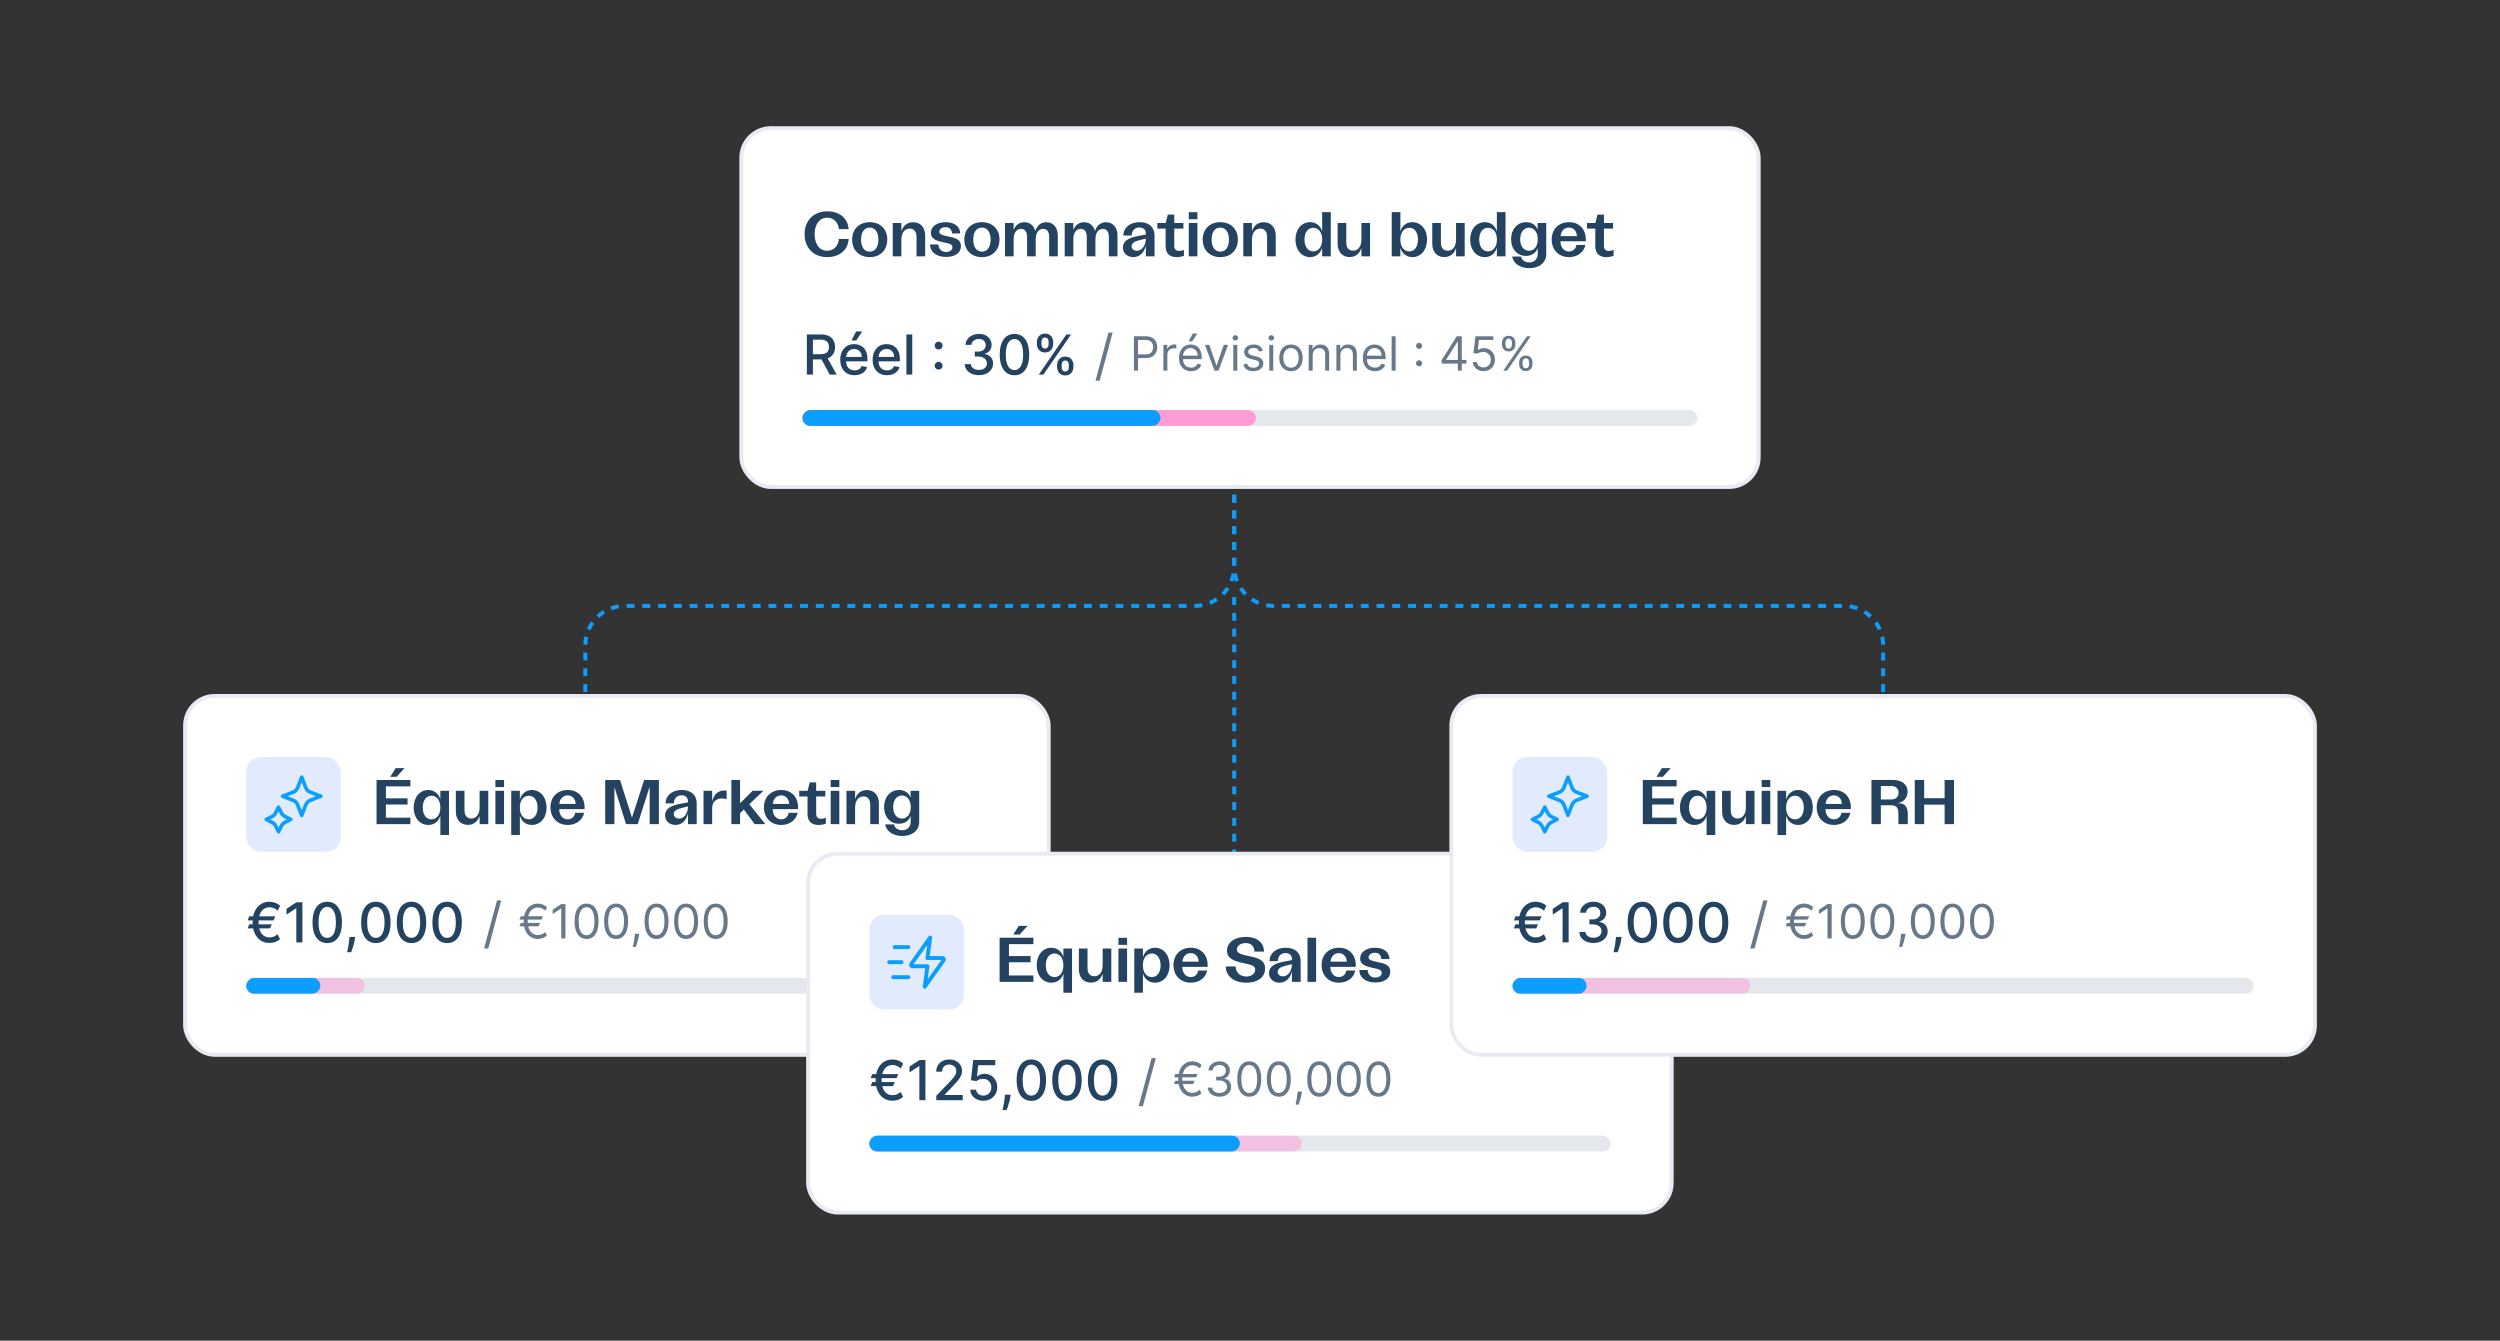 <svg width="634" height="340" viewBox="0 0 634 340" fill="none" xmlns="http://www.w3.org/2000/svg">
<rect x="0" y="0" width="634" height="340" fill="#333333" stroke="none"/>
<rect x="188" y="32.5" width="258" height="91" rx="7.5" fill="white"/>
<rect x="188" y="32.5" width="258" height="91" rx="7.5" stroke="#E8EBF3"/>
<path d="M209.788 65.208C206.348 65.208 204.044 62.888 204.044 59.4C204.044 55.912 206.364 53.592 209.82 53.592C212.908 53.592 215.068 55.4 215.212 58.104H212.748C212.572 56.344 211.388 55.208 209.772 55.208C207.852 55.208 206.588 56.84 206.588 59.4C206.588 61.96 207.852 63.592 209.756 63.592C211.404 63.592 212.588 62.408 212.748 60.6H215.212C215.084 63.352 212.924 65.208 209.788 65.208ZM220.568 65.208C217.88 65.208 216.104 63.432 216.104 60.744C216.104 58.104 217.88 56.344 220.568 56.344C223.224 56.344 225.016 58.104 225.016 60.744C225.016 63.432 223.224 65.208 220.568 65.208ZM218.36 60.744C218.36 62.664 219.192 63.816 220.568 63.816C221.928 63.816 222.76 62.664 222.76 60.744C222.76 58.872 221.928 57.72 220.552 57.72C219.192 57.72 218.36 58.856 218.36 60.744ZM226.396 65V56.552H228.588V58.648C229.084 57.128 230.172 56.36 231.58 56.36C233.42 56.36 234.62 57.656 234.62 59.784V65H232.428V60.072C232.428 58.744 231.804 57.976 230.716 57.976C229.388 57.976 228.588 59.064 228.588 60.808V65H226.396ZM239.934 65.16C237.214 65.16 235.854 63.688 235.854 61.992H237.982C237.982 63.256 238.926 63.912 239.934 63.912C240.718 63.912 241.534 63.496 241.534 62.696C241.534 62.008 240.926 61.816 239.63 61.528C237.486 61.112 236.062 60.616 236.062 59.08C236.062 57.512 237.486 56.344 239.838 56.344C242.43 56.344 243.486 57.784 243.502 59.208H241.422C241.406 58.2 240.798 57.608 239.806 57.608C238.862 57.608 238.206 58.136 238.206 58.76C238.206 59.416 238.974 59.656 240.141 59.896C242.318 60.312 243.694 60.696 243.694 62.392C243.694 64.136 242.206 65.16 239.934 65.16ZM249.021 65.208C246.333 65.208 244.557 63.432 244.557 60.744C244.557 58.104 246.333 56.344 249.021 56.344C251.677 56.344 253.469 58.104 253.469 60.744C253.469 63.432 251.677 65.208 249.021 65.208ZM246.813 60.744C246.813 62.664 247.645 63.816 249.021 63.816C250.381 63.816 251.213 62.664 251.213 60.744C251.213 58.872 250.381 57.72 249.005 57.72C247.645 57.72 246.813 58.856 246.813 60.744ZM266.065 60.104C266.065 58.68 265.457 58.04 264.545 58.04C263.329 58.04 262.657 59.096 262.657 60.776V65H260.465V60.104C260.465 58.68 259.857 58.04 258.945 58.04C257.729 58.04 257.057 59.08 257.057 60.776V65H254.865V56.552H257.057V58.344C257.553 57.064 258.497 56.36 259.777 56.36C261.137 56.36 262.193 57.144 262.545 58.632C262.993 57.16 263.985 56.36 265.361 56.36C267.041 56.36 268.257 57.576 268.257 59.768V65H266.065V60.104ZM281.206 60.104C281.206 58.68 280.598 58.04 279.686 58.04C278.47 58.04 277.798 59.096 277.798 60.776V65H275.606V60.104C275.606 58.68 274.998 58.04 274.086 58.04C272.87 58.04 272.198 59.08 272.198 60.776V65H270.006V56.552H272.198V58.344C272.694 57.064 273.638 56.36 274.918 56.36C276.278 56.36 277.334 57.144 277.686 58.632C278.134 57.16 279.126 56.36 280.502 56.36C282.182 56.36 283.398 57.576 283.398 59.768V65H281.206V60.104ZM287.434 65.208C285.834 65.208 284.762 64.168 284.762 62.776C284.762 61.128 286.266 60.264 288.49 59.88L290.586 59.48V59.24C290.586 58.264 289.946 57.688 288.954 57.688C287.738 57.688 287.002 58.552 287.002 59.736H284.89C284.906 57.752 286.538 56.344 289.002 56.344C291.354 56.344 292.794 57.592 292.794 59.72V65H290.586V62.328C290.186 63.88 289.162 65.208 287.434 65.208ZM286.97 62.44C286.97 63.016 287.402 63.592 288.298 63.592C289.818 63.592 290.586 61.928 290.586 60.504L288.906 60.92C287.69 61.208 286.97 61.688 286.97 62.44ZM298.383 65.208C296.863 65.208 295.599 64.488 295.599 62.44V57.976H293.503V56.552H295.615L296.159 54.424H297.791V56.552H300.111V57.976H297.791V62.392C297.791 63.224 298.239 63.64 299.055 63.64C299.487 63.64 299.887 63.544 300.239 63.368V64.872C299.647 65.096 299.023 65.208 298.383 65.208ZM301.475 65V56.552H303.667V65H301.475ZM301.475 55.608V53.816H303.667V55.608H301.475ZM309.474 65.208C306.786 65.208 305.01 63.432 305.01 60.744C305.01 58.104 306.786 56.344 309.474 56.344C312.13 56.344 313.922 58.104 313.922 60.744C313.922 63.432 312.13 65.208 309.474 65.208ZM307.266 60.744C307.266 62.664 308.098 63.816 309.474 63.816C310.834 63.816 311.666 62.664 311.666 60.744C311.666 58.872 310.834 57.72 309.458 57.72C308.098 57.72 307.266 58.856 307.266 60.744ZM315.302 65V56.552H317.494V58.648C317.99 57.128 319.078 56.36 320.486 56.36C322.326 56.36 323.526 57.656 323.526 59.784V65H321.334V60.072C321.334 58.744 320.71 57.976 319.622 57.976C318.294 57.976 317.494 59.064 317.494 60.808V65H315.302ZM332.239 65.208C330.111 65.208 328.527 63.4 328.527 60.744C328.527 58.12 330.111 56.344 332.255 56.344C333.775 56.344 334.927 57.288 335.295 58.728V53.8H337.487V65H335.295V62.792C334.879 64.248 333.743 65.208 332.239 65.208ZM330.815 60.744C330.815 62.552 331.695 63.752 333.023 63.752C334.399 63.752 335.311 62.552 335.311 60.744C335.311 58.952 334.399 57.768 333.023 57.768C331.695 57.768 330.815 58.952 330.815 60.744ZM347.446 56.552V65H345.254V62.904C344.758 64.424 343.67 65.192 342.262 65.192C340.422 65.192 339.222 63.896 339.222 61.768V56.552H341.414V61.48C341.414 62.808 342.038 63.576 343.126 63.576C344.454 63.576 345.254 62.488 345.254 60.744V56.552H347.446ZM358.191 65.208C356.703 65.208 355.567 64.28 355.135 62.84V65H352.943V53.8H355.135V58.68C355.535 57.256 356.671 56.344 358.175 56.344C360.319 56.344 361.903 58.12 361.903 60.744C361.903 63.4 360.319 65.208 358.191 65.208ZM355.135 60.744C355.135 62.568 356.031 63.752 357.407 63.752C358.735 63.752 359.599 62.568 359.599 60.744C359.599 58.936 358.735 57.768 357.407 57.768C356.031 57.768 355.135 58.952 355.135 60.744ZM371.446 56.552V65H369.254V62.904C368.758 64.424 367.67 65.192 366.262 65.192C364.422 65.192 363.222 63.896 363.222 61.768V56.552H365.414V61.48C365.414 62.808 366.038 63.576 367.126 63.576C368.454 63.576 369.254 62.488 369.254 60.744V56.552H371.446ZM376.552 65.208C374.424 65.208 372.84 63.4 372.84 60.744C372.84 58.12 374.424 56.344 376.568 56.344C378.088 56.344 379.24 57.288 379.608 58.728V53.8H381.8V65H379.608V62.792C379.192 64.248 378.056 65.208 376.552 65.208ZM375.128 60.744C375.128 62.552 376.008 63.752 377.336 63.752C378.712 63.752 379.624 62.552 379.624 60.744C379.624 58.952 378.712 57.768 377.336 57.768C376.008 57.768 375.128 58.952 375.128 60.744ZM387.839 68.008C385.551 68.008 383.775 66.84 383.503 65.064H385.743C385.871 65.944 386.719 66.552 387.823 66.552C389.151 66.552 389.967 65.672 389.967 64.312V62.872C389.583 64.088 388.479 64.904 386.991 64.904C384.783 64.904 383.215 63.176 383.215 60.68C383.215 58.152 384.783 56.344 387.007 56.344C388.447 56.344 389.567 57.112 389.935 58.296V56.552H392.127V64.424C392.127 66.584 390.367 68.008 387.839 68.008ZM385.519 60.68C385.519 62.424 386.415 63.592 387.759 63.592C389.087 63.592 389.983 62.44 389.983 60.696C389.983 58.936 389.087 57.736 387.743 57.736C386.415 57.736 385.519 58.936 385.519 60.68ZM397.911 65.208C395.287 65.208 393.511 63.368 393.511 60.744C393.511 58.136 395.271 56.344 397.911 56.344C400.839 56.344 402.375 58.616 402.151 61.192H395.735C395.735 62.728 396.631 63.784 397.895 63.784C398.887 63.784 399.623 63.128 399.783 62.12H402.055C401.655 64.024 399.991 65.208 397.911 65.208ZM395.767 59.88H399.911C399.847 58.568 399.031 57.704 397.879 57.704C396.711 57.704 395.863 58.6 395.767 59.88ZM407.351 65.208C405.831 65.208 404.567 64.488 404.567 62.44V57.976H402.471V56.552H404.583L405.127 54.424H406.759V56.552H409.079V57.976H406.759V62.392C406.759 63.224 407.207 63.64 408.023 63.64C408.455 63.64 408.855 63.544 409.207 63.368V64.872C408.615 65.096 407.991 65.208 407.351 65.208Z" fill="#234361"/>
<path d="M204.619 95V84.818H208.248C209.037 84.818 209.691 84.954 210.212 85.226C210.735 85.498 211.126 85.874 211.385 86.354C211.643 86.832 211.773 87.383 211.773 88.01C211.773 88.633 211.642 89.182 211.38 89.656C211.121 90.126 210.73 90.492 210.207 90.754C209.686 91.016 209.032 91.147 208.243 91.147H205.494V89.825H208.104C208.601 89.825 209.005 89.753 209.317 89.611C209.632 89.468 209.862 89.261 210.008 88.989C210.154 88.718 210.227 88.391 210.227 88.01C210.227 87.626 210.152 87.292 210.003 87.011C209.857 86.729 209.627 86.513 209.312 86.364C209 86.212 208.591 86.136 208.084 86.136H206.155V95H204.619ZM209.645 90.406L212.161 95H210.411L207.945 90.406H209.645ZM216.718 95.154C215.966 95.154 215.318 94.993 214.774 94.672C214.234 94.347 213.816 93.891 213.521 93.305C213.23 92.715 213.084 92.024 213.084 91.231C213.084 90.449 213.23 89.76 213.521 89.163C213.816 88.567 214.227 88.101 214.754 87.766C215.285 87.432 215.905 87.264 216.614 87.264C217.045 87.264 217.462 87.335 217.867 87.478C218.271 87.621 218.634 87.844 218.955 88.149C219.277 88.454 219.53 88.85 219.716 89.337C219.902 89.821 219.994 90.41 219.994 91.102V91.629H213.924V90.516H218.538C218.538 90.124 218.458 89.778 218.299 89.477C218.14 89.172 217.916 88.931 217.628 88.756C217.343 88.58 217.008 88.492 216.624 88.492C216.206 88.492 215.842 88.595 215.53 88.8C215.222 89.003 214.983 89.268 214.814 89.596C214.648 89.921 214.566 90.274 214.566 90.655V91.525C214.566 92.035 214.655 92.469 214.834 92.827C215.016 93.185 215.27 93.459 215.595 93.648C215.919 93.833 216.299 93.926 216.733 93.926C217.015 93.926 217.272 93.886 217.504 93.807C217.736 93.724 217.936 93.601 218.105 93.439C218.274 93.276 218.404 93.076 218.493 92.837L219.9 93.091C219.787 93.505 219.585 93.868 219.294 94.18C219.005 94.488 218.642 94.728 218.205 94.901C217.771 95.07 217.275 95.154 216.718 95.154ZM215.943 86.344L217.106 84.053H218.672L217.131 86.344H215.943ZM224.935 95.154C224.183 95.154 223.535 94.993 222.991 94.672C222.451 94.347 222.033 93.891 221.738 93.305C221.447 92.715 221.301 92.024 221.301 91.231C221.301 90.449 221.447 89.76 221.738 89.163C222.033 88.567 222.444 88.101 222.971 87.766C223.502 87.432 224.121 87.264 224.831 87.264C225.261 87.264 225.679 87.335 226.083 87.478C226.488 87.621 226.851 87.844 227.172 88.149C227.494 88.454 227.747 88.85 227.933 89.337C228.118 89.821 228.211 90.41 228.211 91.102V91.629H222.141V90.516H226.755C226.755 90.124 226.675 89.778 226.516 89.477C226.357 89.172 226.133 88.931 225.845 88.756C225.56 88.58 225.225 88.492 224.841 88.492C224.423 88.492 224.058 88.595 223.747 88.8C223.439 89.003 223.2 89.268 223.031 89.596C222.865 89.921 222.782 90.274 222.782 90.655V91.525C222.782 92.035 222.872 92.469 223.051 92.827C223.233 93.185 223.487 93.459 223.811 93.648C224.136 93.833 224.516 93.926 224.95 93.926C225.232 93.926 225.489 93.886 225.721 93.807C225.953 93.724 226.153 93.601 226.322 93.439C226.491 93.276 226.62 93.076 226.71 92.837L228.117 93.091C228.004 93.505 227.802 93.868 227.51 94.18C227.222 94.488 226.859 94.728 226.422 94.901C225.987 95.07 225.492 95.154 224.935 95.154ZM231.347 84.818V95H229.861V84.818H231.347ZM238.031 93.737C237.76 93.737 237.526 93.641 237.33 93.449C237.135 93.253 237.037 93.018 237.037 92.743C237.037 92.471 237.135 92.239 237.33 92.047C237.526 91.851 237.76 91.754 238.031 91.754C238.303 91.754 238.537 91.851 238.732 92.047C238.928 92.239 239.026 92.471 239.026 92.743C239.026 92.925 238.979 93.093 238.887 93.245C238.797 93.394 238.678 93.513 238.529 93.603C238.379 93.692 238.214 93.737 238.031 93.737ZM238.031 88.636C237.76 88.636 237.526 88.54 237.33 88.348C237.135 88.153 237.037 87.917 237.037 87.642C237.037 87.37 237.135 87.138 237.33 86.946C237.526 86.751 237.76 86.653 238.031 86.653C238.303 86.653 238.537 86.751 238.732 86.946C238.928 87.138 239.026 87.37 239.026 87.642C239.026 87.824 238.979 87.992 238.887 88.144C238.797 88.293 238.678 88.413 238.529 88.502C238.379 88.592 238.214 88.636 238.031 88.636ZM248.247 95.139C247.564 95.139 246.954 95.022 246.417 94.786C245.884 94.551 245.461 94.224 245.15 93.807C244.841 93.386 244.676 92.899 244.652 92.345H246.213C246.233 92.647 246.334 92.909 246.517 93.131C246.702 93.349 246.944 93.519 247.243 93.638C247.541 93.757 247.872 93.817 248.237 93.817C248.638 93.817 248.993 93.747 249.301 93.608C249.612 93.469 249.856 93.275 250.032 93.026C250.207 92.774 250.295 92.484 250.295 92.156C250.295 91.815 250.207 91.515 250.032 91.256C249.859 90.995 249.606 90.789 249.271 90.64C248.94 90.491 248.538 90.416 248.068 90.416H247.208V89.163H248.068C248.446 89.163 248.777 89.095 249.062 88.96C249.35 88.824 249.576 88.635 249.738 88.393C249.901 88.147 249.982 87.861 249.982 87.533C249.982 87.218 249.911 86.944 249.768 86.712C249.629 86.477 249.43 86.293 249.172 86.16C248.916 86.028 248.615 85.962 248.267 85.962C247.935 85.962 247.625 86.023 247.337 86.146C247.052 86.265 246.82 86.437 246.641 86.663C246.462 86.885 246.366 87.151 246.353 87.463H244.866C244.883 86.913 245.045 86.429 245.353 86.011C245.665 85.594 246.076 85.267 246.586 85.032C247.097 84.797 247.663 84.679 248.287 84.679C248.94 84.679 249.503 84.807 249.977 85.062C250.454 85.314 250.822 85.65 251.081 86.071C251.342 86.492 251.472 86.953 251.468 87.453C251.472 88.023 251.313 88.507 250.991 88.905C250.673 89.303 250.249 89.569 249.718 89.705V89.785C250.395 89.888 250.918 90.156 251.289 90.59C251.664 91.024 251.85 91.563 251.846 92.206C251.85 92.766 251.694 93.268 251.379 93.712C251.067 94.156 250.641 94.506 250.101 94.761C249.561 95.013 248.943 95.139 248.247 95.139ZM257.27 95.169C256.485 95.166 255.814 94.959 255.257 94.548C254.7 94.137 254.274 93.538 253.979 92.753C253.684 91.967 253.537 91.021 253.537 89.914C253.537 88.81 253.684 87.867 253.979 87.085C254.277 86.303 254.705 85.706 255.262 85.296C255.822 84.885 256.491 84.679 257.27 84.679C258.049 84.679 258.717 84.886 259.274 85.3C259.831 85.711 260.257 86.308 260.551 87.09C260.85 87.869 260.999 88.81 260.999 89.914C260.999 91.024 260.851 91.972 260.556 92.758C260.261 93.54 259.836 94.138 259.279 94.553C258.722 94.963 258.052 95.169 257.27 95.169ZM257.27 93.842C257.96 93.842 258.498 93.505 258.886 92.832C259.277 92.16 259.473 91.187 259.473 89.914C259.473 89.069 259.383 88.355 259.204 87.771C259.029 87.185 258.775 86.74 258.444 86.439C258.115 86.134 257.724 85.981 257.27 85.981C256.584 85.981 256.046 86.32 255.654 86.996C255.263 87.672 255.066 88.645 255.063 89.914C255.063 90.763 255.151 91.48 255.326 92.067C255.505 92.65 255.759 93.093 256.087 93.394C256.415 93.692 256.81 93.842 257.27 93.842ZM268.077 93.091V92.554C268.077 92.169 268.157 91.818 268.316 91.5C268.478 91.178 268.714 90.922 269.022 90.729C269.333 90.534 269.71 90.436 270.15 90.436C270.601 90.436 270.979 90.532 271.284 90.724C271.589 90.917 271.819 91.174 271.975 91.495C272.134 91.817 272.214 92.169 272.214 92.554V93.091C272.214 93.475 272.134 93.828 271.975 94.15C271.816 94.468 271.582 94.725 271.274 94.921C270.969 95.113 270.595 95.209 270.15 95.209C269.703 95.209 269.325 95.113 269.017 94.921C268.709 94.725 268.475 94.468 268.316 94.15C268.157 93.828 268.077 93.475 268.077 93.091ZM269.236 92.554V93.091C269.236 93.376 269.304 93.635 269.439 93.867C269.575 94.099 269.812 94.215 270.15 94.215C270.485 94.215 270.719 94.099 270.851 93.867C270.984 93.635 271.05 93.376 271.05 93.091V92.554C271.05 92.269 270.986 92.01 270.856 91.778C270.73 91.546 270.495 91.43 270.15 91.43C269.819 91.43 269.584 91.546 269.444 91.778C269.305 92.01 269.236 92.269 269.236 92.554ZM262.956 87.264V86.727C262.956 86.343 263.036 85.99 263.195 85.668C263.358 85.347 263.593 85.09 263.901 84.898C264.213 84.706 264.589 84.609 265.03 84.609C265.48 84.609 265.858 84.706 266.163 84.898C266.468 85.09 266.698 85.347 266.854 85.668C267.01 85.99 267.088 86.343 267.088 86.727V87.264C267.088 87.649 267.008 88.002 266.849 88.323C266.693 88.641 266.461 88.898 266.153 89.094C265.848 89.286 265.474 89.382 265.03 89.382C264.579 89.382 264.199 89.286 263.891 89.094C263.586 88.898 263.354 88.641 263.195 88.323C263.036 88.002 262.956 87.649 262.956 87.264ZM264.12 86.727V87.264C264.12 87.549 264.186 87.808 264.319 88.04C264.455 88.272 264.692 88.388 265.03 88.388C265.361 88.388 265.593 88.272 265.726 88.04C265.862 87.808 265.93 87.549 265.93 87.264V86.727C265.93 86.442 265.865 86.184 265.736 85.952C265.606 85.72 265.371 85.604 265.03 85.604C264.698 85.604 264.463 85.72 264.324 85.952C264.188 86.184 264.12 86.442 264.12 86.727ZM263.429 95L270.429 84.818H271.617L264.617 95H263.429Z" fill="#234361"/>
<g clip-path="url(#clip0_9656_98976)">
<path d="M282.173 84.341L278.892 96.531H277.818L281.099 84.341H282.173Z" fill="#66788A"/>
<path d="M287.557 94V85.273H290.506C291.19 85.273 291.75 85.396 292.185 85.644C292.622 85.888 292.946 86.219 293.156 86.636C293.366 87.054 293.472 87.52 293.472 88.034C293.472 88.548 293.366 89.016 293.156 89.436C292.949 89.856 292.628 90.192 292.193 90.442C291.759 90.689 291.202 90.812 290.523 90.812H288.409V89.875H290.489C290.957 89.875 291.334 89.794 291.618 89.632C291.902 89.47 292.108 89.251 292.236 88.976C292.366 88.697 292.432 88.383 292.432 88.034C292.432 87.685 292.366 87.372 292.236 87.097C292.108 86.821 291.901 86.605 291.614 86.449C291.327 86.29 290.946 86.21 290.472 86.21H288.614V94H287.557ZM295.038 94V87.454H296.009V88.443H296.077C296.197 88.119 296.413 87.856 296.725 87.655C297.038 87.453 297.39 87.352 297.782 87.352C297.856 87.352 297.948 87.354 298.059 87.356C298.17 87.359 298.254 87.364 298.31 87.369V88.392C298.276 88.383 298.198 88.371 298.076 88.354C297.957 88.334 297.83 88.324 297.697 88.324C297.379 88.324 297.094 88.391 296.844 88.524C296.597 88.655 296.401 88.837 296.256 89.07C296.114 89.3 296.043 89.562 296.043 89.858V94H295.038ZM302.048 94.136C301.417 94.136 300.873 93.997 300.415 93.719C299.961 93.438 299.61 93.046 299.363 92.543C299.119 92.037 298.996 91.449 298.996 90.778C298.996 90.108 299.119 89.517 299.363 89.006C299.61 88.492 299.954 88.091 300.394 87.804C300.837 87.514 301.354 87.369 301.945 87.369C302.286 87.369 302.623 87.426 302.955 87.54C303.288 87.653 303.59 87.838 303.863 88.094C304.136 88.347 304.353 88.682 304.515 89.099C304.677 89.517 304.758 90.031 304.758 90.642V91.068H299.712V90.199H303.735C303.735 89.829 303.661 89.5 303.513 89.21C303.369 88.921 303.161 88.692 302.891 88.524C302.624 88.356 302.309 88.273 301.945 88.273C301.545 88.273 301.198 88.372 300.906 88.571C300.616 88.767 300.393 89.023 300.237 89.338C300.08 89.653 300.002 89.992 300.002 90.352V90.932C300.002 91.426 300.087 91.845 300.258 92.189C300.431 92.53 300.671 92.79 300.978 92.969C301.285 93.145 301.641 93.233 302.048 93.233C302.312 93.233 302.55 93.196 302.763 93.122C302.979 93.046 303.165 92.932 303.322 92.781C303.478 92.628 303.599 92.438 303.684 92.21L304.656 92.483C304.553 92.812 304.381 93.102 304.14 93.352C303.898 93.599 303.6 93.793 303.245 93.932C302.89 94.068 302.491 94.136 302.048 94.136ZM301.434 86.568L302.474 84.591H303.65L302.32 86.568H301.434ZM311.441 87.454L309.02 94H307.998L305.577 87.454H306.668L308.475 92.671H308.543L310.35 87.454H311.441ZM312.768 94V87.454H313.774V94H312.768ZM313.279 86.364C313.083 86.364 312.914 86.297 312.772 86.163C312.633 86.03 312.564 85.869 312.564 85.682C312.564 85.494 312.633 85.334 312.772 85.2C312.914 85.067 313.083 85 313.279 85C313.475 85 313.643 85.067 313.782 85.2C313.924 85.334 313.995 85.494 313.995 85.682C313.995 85.869 313.924 86.03 313.782 86.163C313.643 86.297 313.475 86.364 313.279 86.364ZM320.252 88.921L319.349 89.176C319.292 89.026 319.208 88.879 319.097 88.737C318.989 88.592 318.842 88.473 318.654 88.379C318.467 88.285 318.227 88.239 317.934 88.239C317.533 88.239 317.2 88.331 316.933 88.516C316.668 88.697 316.536 88.929 316.536 89.21C316.536 89.46 316.627 89.658 316.809 89.803C316.991 89.947 317.275 90.068 317.661 90.165L318.633 90.403C319.218 90.546 319.654 90.763 319.941 91.055C320.228 91.345 320.371 91.719 320.371 92.176C320.371 92.551 320.263 92.886 320.048 93.182C319.835 93.477 319.536 93.71 319.153 93.881C318.769 94.051 318.323 94.136 317.815 94.136C317.147 94.136 316.594 93.992 316.157 93.702C315.719 93.412 315.442 92.989 315.326 92.432L316.281 92.193C316.371 92.546 316.543 92.81 316.796 92.986C317.052 93.162 317.386 93.25 317.798 93.25C318.266 93.25 318.638 93.151 318.914 92.952C319.192 92.75 319.332 92.508 319.332 92.227C319.332 92 319.252 91.81 319.093 91.656C318.934 91.5 318.69 91.383 318.36 91.307L317.269 91.051C316.67 90.909 316.229 90.689 315.948 90.391C315.67 90.09 315.531 89.713 315.531 89.261C315.531 88.892 315.634 88.565 315.842 88.281C316.052 87.997 316.337 87.774 316.698 87.612C317.062 87.45 317.474 87.369 317.934 87.369C318.582 87.369 319.09 87.511 319.46 87.796C319.832 88.079 320.096 88.454 320.252 88.921ZM321.885 94V87.454H322.891V94H321.885ZM322.397 86.364C322.201 86.364 322.032 86.297 321.89 86.163C321.75 86.03 321.681 85.869 321.681 85.682C321.681 85.494 321.75 85.334 321.89 85.2C322.032 85.067 322.201 85 322.397 85C322.593 85 322.76 85.067 322.9 85.2C323.042 85.334 323.113 85.494 323.113 85.682C323.113 85.869 323.042 86.03 322.9 86.163C322.76 86.297 322.593 86.364 322.397 86.364ZM327.392 94.136C326.801 94.136 326.283 93.996 325.837 93.715C325.393 93.433 325.047 93.04 324.797 92.534C324.55 92.028 324.426 91.438 324.426 90.761C324.426 90.079 324.55 89.484 324.797 88.976C325.047 88.467 325.393 88.072 325.837 87.791C326.283 87.51 326.801 87.369 327.392 87.369C327.983 87.369 328.5 87.51 328.943 87.791C329.389 88.072 329.736 88.467 329.983 88.976C330.233 89.484 330.358 90.079 330.358 90.761C330.358 91.438 330.233 92.028 329.983 92.534C329.736 93.04 329.389 93.433 328.943 93.715C328.5 93.996 327.983 94.136 327.392 94.136ZM327.392 93.233C327.841 93.233 328.21 93.118 328.5 92.888C328.79 92.658 329.004 92.355 329.143 91.98C329.283 91.605 329.352 91.199 329.352 90.761C329.352 90.324 329.283 89.916 329.143 89.538C329.004 89.16 328.79 88.855 328.5 88.622C328.21 88.389 327.841 88.273 327.392 88.273C326.943 88.273 326.574 88.389 326.284 88.622C325.994 88.855 325.78 89.16 325.641 89.538C325.501 89.916 325.432 90.324 325.432 90.761C325.432 91.199 325.501 91.605 325.641 91.98C325.78 92.355 325.994 92.658 326.284 92.888C326.574 93.118 326.943 93.233 327.392 93.233ZM332.899 90.062V94H331.893V87.454H332.865V88.477H332.95C333.103 88.145 333.336 87.878 333.649 87.676C333.961 87.472 334.365 87.369 334.859 87.369C335.302 87.369 335.69 87.46 336.022 87.642C336.355 87.821 336.613 88.094 336.798 88.46C336.983 88.824 337.075 89.284 337.075 89.841V94H336.069V89.909C336.069 89.395 335.936 88.994 335.669 88.707C335.402 88.418 335.035 88.273 334.569 88.273C334.248 88.273 333.961 88.342 333.708 88.481C333.458 88.621 333.261 88.824 333.116 89.091C332.971 89.358 332.899 89.682 332.899 90.062ZM339.918 90.062V94H338.913V87.454H339.884V88.477H339.969C340.123 88.145 340.356 87.878 340.668 87.676C340.981 87.472 341.384 87.369 341.879 87.369C342.322 87.369 342.71 87.46 343.042 87.642C343.374 87.821 343.633 88.094 343.817 88.46C344.002 88.824 344.094 89.284 344.094 89.841V94H343.089V89.909C343.089 89.395 342.955 88.994 342.688 88.707C342.421 88.418 342.055 88.273 341.589 88.273C341.268 88.273 340.981 88.342 340.728 88.481C340.478 88.621 340.281 88.824 340.136 89.091C339.991 89.358 339.918 89.682 339.918 90.062ZM348.676 94.136C348.046 94.136 347.502 93.997 347.044 93.719C346.59 93.438 346.239 93.046 345.992 92.543C345.748 92.037 345.625 91.449 345.625 90.778C345.625 90.108 345.748 89.517 345.992 89.006C346.239 88.492 346.583 88.091 347.023 87.804C347.466 87.514 347.983 87.369 348.574 87.369C348.915 87.369 349.252 87.426 349.584 87.54C349.917 87.653 350.219 87.838 350.492 88.094C350.765 88.347 350.982 88.682 351.144 89.099C351.306 89.517 351.387 90.031 351.387 90.642V91.068H346.341V90.199H350.364C350.364 89.829 350.29 89.5 350.142 89.21C349.998 88.921 349.79 88.692 349.52 88.524C349.253 88.356 348.938 88.273 348.574 88.273C348.174 88.273 347.827 88.372 347.534 88.571C347.245 88.767 347.022 89.023 346.865 89.338C346.709 89.653 346.631 89.992 346.631 90.352V90.932C346.631 91.426 346.716 91.845 346.887 92.189C347.06 92.53 347.3 92.79 347.607 92.969C347.914 93.145 348.27 93.233 348.676 93.233C348.941 93.233 349.179 93.196 349.392 93.122C349.608 93.046 349.794 92.932 349.951 92.781C350.107 92.628 350.228 92.438 350.313 92.21L351.284 92.483C351.182 92.812 351.01 93.102 350.769 93.352C350.527 93.599 350.229 93.793 349.874 93.932C349.519 94.068 349.12 94.136 348.676 94.136ZM353.922 85.273V94H352.917V85.273H353.922ZM359.872 92.883C359.662 92.883 359.482 92.808 359.331 92.658C359.18 92.507 359.105 92.327 359.105 92.117C359.105 91.906 359.18 91.726 359.331 91.575C359.482 91.425 359.662 91.349 359.872 91.349C360.082 91.349 360.263 91.425 360.413 91.575C360.564 91.726 360.639 91.906 360.639 92.117C360.639 92.256 360.604 92.383 360.533 92.5C360.464 92.617 360.372 92.71 360.256 92.781C360.142 92.849 360.014 92.883 359.872 92.883ZM359.872 88.469C359.662 88.469 359.482 88.394 359.331 88.243C359.18 88.092 359.105 87.912 359.105 87.702C359.105 87.492 359.18 87.311 359.331 87.16C359.482 87.01 359.662 86.935 359.872 86.935C360.082 86.935 360.263 87.01 360.413 87.16C360.564 87.311 360.639 87.492 360.639 87.702C360.639 87.841 360.604 87.969 360.533 88.085C360.464 88.202 360.372 88.296 360.256 88.367C360.142 88.435 360.014 88.469 359.872 88.469ZM365.597 92.21V91.341L369.433 85.273H370.063V86.619H369.637L366.739 91.204V91.273H371.904V92.21H365.597ZM369.705 94V91.946V91.541V85.273H370.711V94H369.705ZM376.228 94.119C375.728 94.119 375.278 94.02 374.877 93.821C374.477 93.622 374.156 93.349 373.914 93.003C373.673 92.656 373.541 92.261 373.518 91.818H374.541C374.581 92.213 374.76 92.54 375.078 92.798C375.399 93.054 375.782 93.182 376.228 93.182C376.586 93.182 376.904 93.098 377.183 92.93C377.464 92.763 377.684 92.533 377.843 92.24C378.005 91.945 378.086 91.611 378.086 91.239C378.086 90.858 378.002 90.519 377.835 90.22C377.67 89.919 377.443 89.682 377.153 89.508C376.863 89.335 376.532 89.247 376.16 89.244C375.893 89.242 375.619 89.283 375.338 89.368C375.056 89.45 374.825 89.557 374.643 89.688L373.654 89.568L374.183 85.273H378.717V86.21H375.069L374.762 88.784H374.814C374.993 88.642 375.217 88.524 375.487 88.43C375.757 88.337 376.038 88.29 376.331 88.29C376.865 88.29 377.341 88.418 377.758 88.673C378.179 88.926 378.508 89.273 378.747 89.713C378.988 90.153 379.109 90.656 379.109 91.222C379.109 91.778 378.984 92.276 378.734 92.713C378.487 93.148 378.146 93.492 377.711 93.744C377.277 93.994 376.782 94.119 376.228 94.119ZM385.251 92.364V91.903C385.251 91.585 385.316 91.294 385.447 91.03C385.58 90.763 385.773 90.55 386.026 90.391C386.282 90.229 386.592 90.148 386.955 90.148C387.325 90.148 387.634 90.229 387.884 90.391C388.134 90.55 388.323 90.763 388.451 91.03C388.579 91.294 388.643 91.585 388.643 91.903V92.364C388.643 92.682 388.577 92.974 388.447 93.242C388.319 93.506 388.129 93.719 387.876 93.881C387.626 94.04 387.319 94.119 386.955 94.119C386.586 94.119 386.275 94.04 386.022 93.881C385.769 93.719 385.577 93.506 385.447 93.242C385.316 92.974 385.251 92.682 385.251 92.364ZM386.12 91.903V92.364C386.12 92.628 386.183 92.865 386.308 93.075C386.433 93.283 386.648 93.386 386.955 93.386C387.254 93.386 387.464 93.283 387.586 93.075C387.711 92.865 387.773 92.628 387.773 92.364V91.903C387.773 91.639 387.714 91.403 387.594 91.196C387.475 90.986 387.262 90.881 386.955 90.881C386.657 90.881 386.442 90.986 386.312 91.196C386.184 91.403 386.12 91.639 386.12 91.903ZM380.904 87.369V86.909C380.904 86.591 380.969 86.3 381.1 86.035C381.234 85.769 381.427 85.555 381.68 85.396C381.935 85.234 382.245 85.153 382.609 85.153C382.978 85.153 383.288 85.234 383.538 85.396C383.788 85.555 383.977 85.769 384.104 86.035C384.232 86.3 384.296 86.591 384.296 86.909V87.369C384.296 87.688 384.231 87.98 384.1 88.247C383.972 88.511 383.782 88.724 383.529 88.886C383.279 89.046 382.972 89.125 382.609 89.125C382.239 89.125 381.928 89.046 381.675 88.886C381.423 88.724 381.231 88.511 381.1 88.247C380.969 87.98 380.904 87.688 380.904 87.369ZM381.773 86.909V87.369C381.773 87.633 381.836 87.871 381.961 88.081C382.086 88.288 382.302 88.392 382.609 88.392C382.907 88.392 383.117 88.288 383.239 88.081C383.364 87.871 383.427 87.633 383.427 87.369V86.909C383.427 86.645 383.367 86.409 383.248 86.202C383.129 85.992 382.915 85.886 382.609 85.886C382.31 85.886 382.096 85.992 381.965 86.202C381.837 86.409 381.773 86.645 381.773 86.909ZM381.228 94L387.228 85.273H388.2L382.2 94H381.228Z" fill="#66788A"/>
</g>
<rect x="203.5" y="104" width="227" height="4" rx="2" fill="#E4E7EB"/>
<rect width="115" height="4" rx="2" transform="matrix(-1 0 0 1 318.5 104)" fill="#FF9BD7"/>
<rect width="90.8" height="4" rx="2" transform="matrix(-1 0 0 1 294.3 104)" fill="#0C9EFF"/>
<rect x="46.94" y="176.5" width="219" height="91" rx="7.5" fill="white"/>
<rect x="46.94" y="176.5" width="219" height="91" rx="7.5" stroke="#E8EBF3"/>
<rect x="62.44" y="192" width="24" height="24" rx="3.692" fill="#E2EAFD"/>
<path d="M70.632 204.691L71.175 205.778C71.359 206.145 71.451 206.329 71.573 206.488C71.683 206.63 71.809 206.756 71.951 206.865C72.11 206.988 72.294 207.08 72.661 207.264L73.747 207.807L72.661 208.35C72.294 208.534 72.11 208.626 71.951 208.748C71.809 208.857 71.683 208.984 71.573 209.125C71.451 209.285 71.359 209.468 71.175 209.836L70.632 210.922L70.089 209.836C69.905 209.468 69.813 209.285 69.69 209.125C69.582 208.984 69.455 208.857 69.314 208.748C69.154 208.626 68.97 208.534 68.603 208.35L67.517 207.807L68.603 207.264C68.97 207.08 69.154 206.988 69.314 206.865C69.455 206.756 69.582 206.63 69.69 206.488C69.813 206.329 69.905 206.145 70.089 205.778L70.632 204.691Z" stroke="#0C9EFF" stroke-width="0.923" stroke-linecap="round" stroke-linejoin="round"/>
<path d="M76.516 197.078L77.332 199.2C77.527 199.707 77.625 199.961 77.777 200.175C77.911 200.364 78.076 200.529 78.266 200.664C78.479 200.815 78.733 200.913 79.241 201.108L81.362 201.924L79.241 202.74C78.733 202.935 78.479 203.033 78.266 203.185C78.076 203.319 77.911 203.485 77.777 203.674C77.625 203.887 77.527 204.141 77.332 204.649L76.516 206.77L75.7 204.649C75.505 204.141 75.407 203.887 75.255 203.674C75.121 203.485 74.956 203.319 74.766 203.185C74.553 203.033 74.299 202.935 73.791 202.74L71.67 201.924L73.791 201.108C74.299 200.913 74.553 200.815 74.766 200.664C74.956 200.529 75.121 200.364 75.255 200.175C75.407 199.961 75.505 199.707 75.7 199.2L76.516 197.078Z" stroke="#0C9EFF" stroke-width="0.923" stroke-linecap="round" stroke-linejoin="round"/>
<path d="M95.496 209V197.8H104.071V199.432H97.864V202.456H103.351V204.024H97.864V207.368H104.071V209H95.496ZM98.968 197L100.343 194.792H102.583L100.567 197H98.968ZM108.616 200.344C110.104 200.344 111.24 201.272 111.672 202.712V200.552H113.864V211.752H111.672V206.872C111.272 208.296 110.136 209.208 108.632 209.208C106.488 209.208 104.904 207.432 104.904 204.808C104.904 202.152 106.488 200.344 108.616 200.344ZM107.208 204.808C107.208 206.616 108.072 207.784 109.4 207.784C110.776 207.784 111.672 206.6 111.672 204.808C111.672 202.984 110.776 201.8 109.4 201.8C108.072 201.8 107.208 202.984 107.208 204.808ZM123.823 200.552V209H121.631V206.904C121.135 208.424 120.047 209.192 118.639 209.192C116.799 209.192 115.599 207.896 115.599 205.768V200.552H117.791V205.48C117.791 206.808 118.415 207.576 119.503 207.576C120.831 207.576 121.631 206.488 121.631 204.744V200.552H123.823ZM125.633 209V200.552H127.825V209H125.633ZM125.633 199.608V197.816H127.825V199.608H125.633ZM134.896 200.344C137.024 200.344 138.608 202.152 138.608 204.808C138.608 207.432 137.024 209.208 134.88 209.208C133.36 209.208 132.208 208.264 131.84 206.824V211.752H129.648V200.552H131.84V202.76C132.256 201.304 133.392 200.344 134.896 200.344ZM131.824 204.808C131.824 206.6 132.736 207.784 134.112 207.784C135.44 207.784 136.32 206.6 136.32 204.808C136.32 203 135.44 201.8 134.112 201.8C132.736 201.8 131.824 203 131.824 204.808ZM143.991 209.208C141.367 209.208 139.591 207.368 139.591 204.744C139.591 202.136 141.351 200.344 143.991 200.344C146.919 200.344 148.455 202.616 148.231 205.192H141.815C141.815 206.728 142.711 207.784 143.975 207.784C144.967 207.784 145.703 207.128 145.863 206.12H148.135C147.735 208.024 146.071 209.208 143.991 209.208ZM141.847 203.88H145.991C145.927 202.568 145.111 201.704 143.959 201.704C142.791 201.704 141.943 202.6 141.847 203.88ZM158.76 209L155.816 199.592V209H153.48V197.8H157.24L160.264 207.352L163.368 197.8H167.096V209H164.76V199.496L161.72 209H158.76ZM171.327 209.208C169.727 209.208 168.655 208.168 168.655 206.776C168.655 205.128 170.159 204.264 172.383 203.88L174.479 203.48V203.24C174.479 202.264 173.839 201.688 172.847 201.688C171.631 201.688 170.895 202.552 170.895 203.736H168.783C168.799 201.752 170.431 200.344 172.895 200.344C175.247 200.344 176.687 201.592 176.687 203.72V209H174.479V206.328C174.079 207.88 173.055 209.208 171.327 209.208ZM170.863 206.44C170.863 207.016 171.295 207.592 172.191 207.592C173.711 207.592 174.479 205.928 174.479 204.504L172.799 204.92C171.583 205.208 170.863 205.688 170.863 206.44ZM178.414 209V200.552H180.606V203.256C180.99 201.592 181.982 200.472 183.678 200.472C183.87 200.472 184.078 200.488 184.27 200.536V202.68C183.982 202.568 183.534 202.488 183.15 202.488C181.822 202.488 180.606 203.192 180.606 204.936V209H178.414ZM185.476 209V197.8H187.684V203.72L190.868 200.536H193.604L190.02 203.96L194.1 209H191.38L188.644 205.288L187.684 206.216V209H185.476ZM198.132 209.208C195.508 209.208 193.732 207.368 193.732 204.744C193.732 202.136 195.492 200.344 198.132 200.344C201.06 200.344 202.596 202.616 202.372 205.192H195.956C195.956 206.728 196.852 207.784 198.116 207.784C199.108 207.784 199.844 207.128 200.004 206.12H202.276C201.876 208.024 200.212 209.208 198.132 209.208ZM195.988 203.88H200.132C200.068 202.568 199.252 201.704 198.1 201.704C196.932 201.704 196.084 202.6 195.988 203.88ZM207.572 209.208C206.052 209.208 204.788 208.488 204.788 206.44V201.976H202.692V200.552H204.804L205.348 198.424H206.98V200.552H209.3V201.976H206.98V206.392C206.98 207.224 207.428 207.64 208.244 207.64C208.676 207.64 209.076 207.544 209.428 207.368V208.872C208.836 209.096 208.212 209.208 207.572 209.208ZM210.664 209V200.552H212.856V209H210.664ZM210.664 199.608V197.816H212.856V199.608H210.664ZM214.664 209V200.552H216.856V202.648C217.352 201.128 218.44 200.36 219.848 200.36C221.688 200.36 222.888 201.656 222.888 203.784V209H220.696V204.072C220.696 202.744 220.072 201.976 218.984 201.976C217.656 201.976 216.856 203.064 216.856 204.808V209H214.664ZM228.825 212.008C226.537 212.008 224.761 210.84 224.489 209.064H226.729C226.857 209.944 227.705 210.552 228.809 210.552C230.137 210.552 230.953 209.672 230.953 208.312V206.872C230.569 208.088 229.465 208.904 227.977 208.904C225.769 208.904 224.201 207.176 224.201 204.68C224.201 202.152 225.769 200.344 227.993 200.344C229.433 200.344 230.553 201.112 230.921 202.296V200.552H233.113V208.424C233.113 210.584 231.353 212.008 228.825 212.008ZM226.505 204.68C226.505 206.424 227.401 207.592 228.745 207.592C230.073 207.592 230.969 206.44 230.969 204.696C230.969 202.936 230.073 201.736 228.729 201.736C227.401 201.736 226.505 202.936 226.505 204.68Z" fill="#234361"/>
<path d="M69.822 232.388L69.35 233.412H62.812L63.185 232.388H69.822ZM68.932 234.406L68.45 235.44H62.812L63.185 234.406H68.932ZM71.035 229.688L70.449 230.946C70.263 230.787 70.061 230.643 69.842 230.513C69.623 230.384 69.388 230.281 69.136 230.205C68.884 230.126 68.614 230.086 68.326 230.086C67.796 230.086 67.323 230.228 66.909 230.513C66.495 230.799 66.168 231.226 65.93 231.796C65.694 232.363 65.576 233.069 65.576 233.914C65.576 234.759 65.694 235.465 65.93 236.032C66.168 236.599 66.495 237.025 66.909 237.31C67.323 237.591 67.796 237.732 68.326 237.732C68.618 237.732 68.889 237.694 69.141 237.618C69.396 237.542 69.628 237.442 69.837 237.32C70.049 237.194 70.24 237.061 70.409 236.922L71.01 238.175C70.659 238.493 70.251 238.733 69.787 238.896C69.323 239.058 68.836 239.139 68.326 239.139C67.494 239.139 66.757 238.929 66.114 238.508C65.474 238.087 64.972 237.487 64.607 236.708C64.243 235.926 64.06 234.995 64.06 233.914C64.06 232.83 64.243 231.897 64.607 231.115C64.972 230.333 65.474 229.731 66.114 229.31C66.757 228.889 67.494 228.679 68.326 228.679C68.856 228.679 69.35 228.767 69.807 228.942C70.265 229.115 70.674 229.363 71.035 229.688ZM76.688 228.818V239H75.147V230.359H75.087L72.651 231.95V230.479L75.192 228.818H76.688ZM82.987 239.169C82.201 239.166 81.53 238.959 80.974 238.548C80.417 238.137 79.991 237.538 79.696 236.753C79.401 235.967 79.253 235.021 79.253 233.914C79.253 232.81 79.401 231.867 79.696 231.085C79.994 230.303 80.422 229.706 80.978 229.295C81.539 228.884 82.208 228.679 82.987 228.679C83.766 228.679 84.434 228.886 84.991 229.3C85.547 229.711 85.973 230.308 86.268 231.09C86.567 231.869 86.716 232.81 86.716 233.914C86.716 235.024 86.568 235.972 86.273 236.758C85.978 237.54 85.552 238.138 84.996 238.553C84.439 238.964 83.769 239.169 82.987 239.169ZM82.987 237.842C83.676 237.842 84.215 237.505 84.603 236.832C84.994 236.16 85.189 235.187 85.189 233.914C85.189 233.069 85.1 232.355 84.921 231.771C84.745 231.185 84.492 230.741 84.16 230.439C83.832 230.134 83.441 229.982 82.987 229.982C82.301 229.982 81.762 230.32 81.371 230.996C80.98 231.672 80.783 232.645 80.78 233.914C80.78 234.763 80.868 235.48 81.043 236.067C81.222 236.65 81.476 237.093 81.804 237.394C82.132 237.692 82.526 237.842 82.987 237.842ZM90.064 237.608L89.99 238.15C89.94 238.548 89.855 238.962 89.736 239.393C89.62 239.827 89.499 240.23 89.373 240.601C89.25 240.972 89.149 241.267 89.07 241.486H88.016C88.059 241.28 88.118 241.002 88.195 240.651C88.271 240.303 88.346 239.913 88.418 239.482C88.491 239.051 88.546 238.612 88.583 238.165L88.632 237.608H90.064ZM95.319 239.169C94.534 239.166 93.862 238.959 93.306 238.548C92.749 238.137 92.323 237.538 92.028 236.753C91.733 235.967 91.585 235.021 91.585 233.914C91.585 232.81 91.733 231.867 92.028 231.085C92.326 230.303 92.754 229.706 93.311 229.295C93.871 228.884 94.54 228.679 95.319 228.679C96.098 228.679 96.766 228.886 97.323 229.3C97.879 229.711 98.305 230.308 98.6 231.09C98.899 231.869 99.048 232.81 99.048 233.914C99.048 235.024 98.9 235.972 98.605 236.758C98.31 237.54 97.884 238.138 97.328 238.553C96.771 238.964 96.101 239.169 95.319 239.169ZM95.319 237.842C96.008 237.842 96.547 237.505 96.935 236.832C97.326 236.16 97.522 235.187 97.522 233.914C97.522 233.069 97.432 232.355 97.253 231.771C97.077 231.185 96.824 230.741 96.492 230.439C96.164 230.134 95.773 229.982 95.319 229.982C94.633 229.982 94.094 230.32 93.703 230.996C93.312 231.672 93.115 232.645 93.112 233.914C93.112 234.763 93.2 235.48 93.375 236.067C93.554 236.65 93.808 237.093 94.136 237.394C94.464 237.692 94.858 237.842 95.319 237.842ZM104.356 239.169C103.571 239.166 102.9 238.959 102.343 238.548C101.786 238.137 101.36 237.538 101.065 236.753C100.77 235.967 100.623 235.021 100.623 233.914C100.623 232.81 100.77 231.867 101.065 231.085C101.363 230.303 101.791 229.706 102.348 229.295C102.908 228.884 103.577 228.679 104.356 228.679C105.135 228.679 105.803 228.886 106.36 229.3C106.917 229.711 107.342 230.308 107.637 231.09C107.936 231.869 108.085 232.81 108.085 233.914C108.085 235.024 107.937 235.972 107.642 236.758C107.347 237.54 106.922 238.138 106.365 238.553C105.808 238.964 105.138 239.169 104.356 239.169ZM104.356 237.842C105.046 237.842 105.584 237.505 105.972 236.832C106.363 236.16 106.559 235.187 106.559 233.914C106.559 233.069 106.469 232.355 106.29 231.771C106.114 231.185 105.861 230.741 105.529 230.439C105.201 230.134 104.81 229.982 104.356 229.982C103.67 229.982 103.132 230.32 102.74 230.996C102.349 231.672 102.152 232.645 102.149 233.914C102.149 234.763 102.237 235.48 102.412 236.067C102.591 236.65 102.845 237.093 103.173 237.394C103.501 237.692 103.895 237.842 104.356 237.842ZM113.393 239.169C112.608 239.166 111.937 238.959 111.38 238.548C110.823 238.137 110.397 237.538 110.102 236.753C109.807 235.967 109.66 235.021 109.66 233.914C109.66 232.81 109.807 231.867 110.102 231.085C110.4 230.303 110.828 229.706 111.385 229.295C111.945 228.884 112.614 228.679 113.393 228.679C114.172 228.679 114.84 228.886 115.397 229.3C115.954 229.711 116.38 230.308 116.675 231.09C116.973 231.869 117.122 232.81 117.122 233.914C117.122 235.024 116.974 235.972 116.68 236.758C116.385 237.54 115.959 238.138 115.402 238.553C114.845 238.964 114.175 239.169 113.393 239.169ZM113.393 237.842C114.083 237.842 114.621 237.505 115.009 236.832C115.4 236.16 115.596 235.187 115.596 233.914C115.596 233.069 115.506 232.355 115.327 231.771C115.152 231.185 114.898 230.741 114.567 230.439C114.238 230.134 113.847 229.982 113.393 229.982C112.707 229.982 112.169 230.32 111.778 230.996C111.386 231.672 111.189 232.645 111.186 233.914C111.186 234.763 111.274 235.48 111.449 236.067C111.628 236.65 111.882 237.093 112.21 237.394C112.538 237.692 112.933 237.842 113.393 237.842Z" fill="#234361"/>
<g clip-path="url(#clip1_9656_98976)">
<path d="M127.113 228.341L123.831 240.531H122.758L126.039 228.341H127.113Z" fill="#66788A"/>
<path d="M137.695 232.358L137.303 233.21H131.746L132.053 232.358H137.695ZM136.962 234.062L136.57 234.915H131.746L132.053 234.062H136.962ZM138.701 230.057L138.292 230.943C138.11 230.778 137.918 230.636 137.716 230.517C137.515 230.398 137.303 230.305 137.081 230.24C136.86 230.175 136.627 230.142 136.383 230.142C135.9 230.142 135.465 230.276 135.079 230.543C134.692 230.81 134.387 231.203 134.162 231.723C133.938 232.243 133.826 232.881 133.826 233.636C133.826 234.392 133.938 235.03 134.162 235.55C134.387 236.07 134.692 236.463 135.079 236.73C135.465 236.997 135.9 237.131 136.383 237.131C136.633 237.131 136.868 237.098 137.09 237.033C137.314 236.967 137.523 236.878 137.716 236.764C137.912 236.651 138.093 236.523 138.258 236.381L138.684 237.267C138.385 237.548 138.036 237.761 137.635 237.906C137.235 238.048 136.817 238.119 136.383 238.119C135.684 238.119 135.064 237.938 134.525 237.574C133.988 237.21 133.566 236.693 133.259 236.023C132.955 235.352 132.803 234.557 132.803 233.636C132.803 232.716 132.955 231.92 133.259 231.25C133.566 230.58 133.988 230.062 134.525 229.699C135.064 229.335 135.684 229.153 136.383 229.153C136.834 229.153 137.256 229.232 137.648 229.388C138.043 229.544 138.394 229.767 138.701 230.057ZM143.392 229.273V238H142.335V230.381H142.284L140.153 231.795V230.722L142.335 229.273H143.392ZM148.748 238.119C148.106 238.119 147.559 237.945 147.107 237.595C146.656 237.243 146.311 236.733 146.072 236.065C145.833 235.395 145.714 234.585 145.714 233.636C145.714 232.693 145.833 231.888 146.072 231.22C146.313 230.55 146.66 230.038 147.112 229.686C147.566 229.331 148.112 229.153 148.748 229.153C149.384 229.153 149.928 229.331 150.38 229.686C150.835 230.038 151.181 230.55 151.42 231.22C151.661 231.888 151.782 232.693 151.782 233.636C151.782 234.585 151.663 235.395 151.424 236.065C151.186 236.733 150.84 237.243 150.389 237.595C149.937 237.945 149.39 238.119 148.748 238.119ZM148.748 237.182C149.384 237.182 149.879 236.875 150.231 236.261C150.583 235.648 150.759 234.773 150.759 233.636C150.759 232.881 150.678 232.237 150.517 231.706C150.357 231.175 150.127 230.77 149.826 230.491C149.528 230.213 149.169 230.074 148.748 230.074C148.117 230.074 147.624 230.385 147.269 231.007C146.914 231.626 146.737 232.503 146.737 233.636C146.737 234.392 146.816 235.034 146.975 235.562C147.134 236.091 147.363 236.493 147.661 236.768C147.963 237.044 148.325 237.182 148.748 237.182ZM156.248 238.119C155.606 238.119 155.059 237.945 154.607 237.595C154.156 237.243 153.811 236.733 153.572 236.065C153.333 235.395 153.214 234.585 153.214 233.636C153.214 232.693 153.333 231.888 153.572 231.22C153.813 230.55 154.16 230.038 154.612 229.686C155.066 229.331 155.612 229.153 156.248 229.153C156.884 229.153 157.428 229.331 157.88 229.686C158.335 230.038 158.681 230.55 158.92 231.22C159.161 231.888 159.282 232.693 159.282 233.636C159.282 234.585 159.163 235.395 158.924 236.065C158.686 236.733 158.34 237.243 157.889 237.595C157.437 237.945 156.89 238.119 156.248 238.119ZM156.248 237.182C156.884 237.182 157.379 236.875 157.731 236.261C158.083 235.648 158.259 234.773 158.259 233.636C158.259 232.881 158.178 232.237 158.017 231.706C157.857 231.175 157.627 230.77 157.326 230.491C157.028 230.213 156.669 230.074 156.248 230.074C155.617 230.074 155.124 230.385 154.769 231.007C154.414 231.626 154.237 232.503 154.237 233.636C154.237 234.392 154.316 235.034 154.475 235.562C154.634 236.091 154.863 236.493 155.161 236.768C155.463 237.044 155.825 237.182 156.248 237.182ZM162.114 236.807L162.046 237.267C161.997 237.591 161.923 237.938 161.824 238.307C161.727 238.676 161.627 239.024 161.521 239.351C161.416 239.678 161.33 239.938 161.262 240.131H160.494C160.531 239.949 160.58 239.709 160.639 239.411C160.699 239.112 160.759 238.778 160.818 238.409C160.881 238.043 160.932 237.668 160.972 237.284L161.023 236.807H162.114ZM166.502 238.119C165.86 238.119 165.313 237.945 164.861 237.595C164.41 237.243 164.064 236.733 163.826 236.065C163.587 235.395 163.468 234.585 163.468 233.636C163.468 232.693 163.587 231.888 163.826 231.22C164.067 230.55 164.414 230.038 164.866 229.686C165.32 229.331 165.866 229.153 166.502 229.153C167.138 229.153 167.682 229.331 168.134 229.686C168.589 230.038 168.935 230.55 169.174 231.22C169.415 231.888 169.536 232.693 169.536 233.636C169.536 234.585 169.417 235.395 169.178 236.065C168.939 236.733 168.594 237.243 168.143 237.595C167.691 237.945 167.144 238.119 166.502 238.119ZM166.502 237.182C167.138 237.182 167.633 236.875 167.985 236.261C168.337 235.648 168.513 234.773 168.513 233.636C168.513 232.881 168.432 232.237 168.27 231.706C168.111 231.175 167.881 230.77 167.58 230.491C167.282 230.213 166.922 230.074 166.502 230.074C165.871 230.074 165.378 230.385 165.023 231.007C164.668 231.626 164.491 232.503 164.491 233.636C164.491 234.392 164.57 235.034 164.729 235.562C164.888 236.091 165.117 236.493 165.415 236.768C165.716 237.044 166.079 237.182 166.502 237.182ZM174.002 238.119C173.36 238.119 172.813 237.945 172.361 237.595C171.91 237.243 171.564 236.733 171.326 236.065C171.087 235.395 170.968 234.585 170.968 233.636C170.968 232.693 171.087 231.888 171.326 231.22C171.567 230.55 171.914 230.038 172.366 229.686C172.82 229.331 173.366 229.153 174.002 229.153C174.638 229.153 175.182 229.331 175.634 229.686C176.089 230.038 176.435 230.55 176.674 231.22C176.915 231.888 177.036 232.693 177.036 233.636C177.036 234.585 176.917 235.395 176.678 236.065C176.439 236.733 176.094 237.243 175.643 237.595C175.191 237.945 174.644 238.119 174.002 238.119ZM174.002 237.182C174.638 237.182 175.133 236.875 175.485 236.261C175.837 235.648 176.013 234.773 176.013 233.636C176.013 232.881 175.932 232.237 175.77 231.706C175.611 231.175 175.381 230.77 175.08 230.491C174.782 230.213 174.422 230.074 174.002 230.074C173.371 230.074 172.878 230.385 172.523 231.007C172.168 231.626 171.991 232.503 171.991 233.636C171.991 234.392 172.07 235.034 172.229 235.562C172.388 236.091 172.617 236.493 172.915 236.768C173.216 237.044 173.579 237.182 174.002 237.182ZM181.502 238.119C180.86 238.119 180.313 237.945 179.861 237.595C179.41 237.243 179.064 236.733 178.826 236.065C178.587 235.395 178.468 234.585 178.468 233.636C178.468 232.693 178.587 231.888 178.826 231.22C179.067 230.55 179.414 230.038 179.866 229.686C180.32 229.331 180.866 229.153 181.502 229.153C182.138 229.153 182.682 229.331 183.134 229.686C183.589 230.038 183.935 230.55 184.174 231.22C184.415 231.888 184.536 232.693 184.536 233.636C184.536 234.585 184.417 235.395 184.178 236.065C183.939 236.733 183.594 237.243 183.143 237.595C182.691 237.945 182.144 238.119 181.502 238.119ZM181.502 237.182C182.138 237.182 182.633 236.875 182.985 236.261C183.337 235.648 183.513 234.773 183.513 233.636C183.513 232.881 183.432 232.237 183.27 231.706C183.111 231.175 182.881 230.77 182.58 230.491C182.282 230.213 181.922 230.074 181.502 230.074C180.871 230.074 180.378 230.385 180.023 231.007C179.668 231.626 179.491 232.503 179.491 233.636C179.491 234.392 179.57 235.034 179.729 235.562C179.888 236.091 180.117 236.493 180.415 236.768C180.716 237.044 181.079 237.182 181.502 237.182Z" fill="#66788A"/>
</g>
<rect x="62.44" y="248" width="188" height="4" rx="2" fill="#E4E7EB"/>
<rect width="30.041" height="4" rx="2" transform="matrix(-1 0 0 1 92.481 248)" fill="#FF9BD7" fill-opacity="0.5"/>
<rect width="18.8" height="4" rx="2" transform="matrix(-1 0 0 1 81.239 248)" fill="#0C9EFF"/>
<path d="M313 125.457V143.656C313 149.179 308.523 153.656 303 153.656H158.439C152.917 153.656 148.439 158.133 148.439 163.656V175.698" stroke="#0C9EFF" stroke-dasharray="2 2"/>
<path d="M313 125.457V143.656C313 149.179 317.477 153.656 323 153.656H467.561C473.083 153.656 477.561 158.133 477.561 163.656V186.345" stroke="#0C9EFF" stroke-dasharray="2 2"/>
<path d="M313 151.43V227.444" stroke="#0C9EFF" stroke-dasharray="2 2"/>
<rect x="204.939" y="216.5" width="219" height="91.005" rx="7.5" fill="white"/>
<rect x="204.939" y="216.5" width="219" height="91.005" rx="7.5" stroke="#E8EBF3"/>
<rect x="220.439" y="232" width="24.005" height="24.005" rx="3.692" fill="#E2EAFD"/>
<path d="M230.354 247.809H226.546M228.623 244H225.507M230.354 240.191H226.892" stroke="#0C9EFF" stroke-linecap="round" stroke-linejoin="round"/>
<path d="M235.894 237.77L231.326 244.165C231.124 244.448 231.023 244.589 231.027 244.707C231.031 244.81 231.081 244.906 231.162 244.969C231.255 245.041 231.429 245.041 231.777 245.041H235.202L234.509 250.235L239.077 243.839C239.28 243.556 239.381 243.415 239.376 243.297C239.373 243.194 239.323 243.098 239.242 243.035C239.148 242.963 238.975 242.963 238.627 242.963H235.202L235.894 237.77Z" stroke="#0C9EFF" stroke-linecap="round" stroke-linejoin="round"/>
<path d="M253.5 249.004V237.804H262.076V239.436H255.868V242.46H261.356V244.028H255.868V247.372H262.076V249.004H253.5ZM256.972 237.004L258.348 234.796H260.588L258.572 237.004H256.972ZM266.621 240.348C268.109 240.348 269.245 241.276 269.677 242.716V240.556H271.869V251.756H269.677V246.876C269.277 248.3 268.141 249.212 266.637 249.212C264.493 249.212 262.909 247.436 262.909 244.812C262.909 242.156 264.493 240.348 266.621 240.348ZM265.213 244.812C265.213 246.62 266.077 247.788 267.405 247.788C268.781 247.788 269.677 246.604 269.677 244.812C269.677 242.988 268.781 241.804 267.405 241.804C266.077 241.804 265.213 242.988 265.213 244.812ZM281.828 240.556V249.004H279.636V246.908C279.14 248.428 278.052 249.196 276.644 249.196C274.804 249.196 273.604 247.9 273.604 245.772V240.556H275.796V245.484C275.796 246.812 276.42 247.58 277.508 247.58C278.836 247.58 279.636 246.492 279.636 244.748V240.556H281.828ZM283.638 249.004V240.556H285.83V249.004H283.638ZM283.638 239.612V237.82H285.83V239.612H283.638ZM292.901 240.348C295.029 240.348 296.613 242.156 296.613 244.812C296.613 247.436 295.029 249.212 292.885 249.212C291.365 249.212 290.213 248.268 289.845 246.828V251.756H287.653V240.556H289.845V242.764C290.261 241.308 291.397 240.348 292.901 240.348ZM289.829 244.812C289.829 246.604 290.741 247.788 292.117 247.788C293.445 247.788 294.325 246.604 294.325 244.812C294.325 243.004 293.445 241.804 292.117 241.804C290.741 241.804 289.829 243.004 289.829 244.812ZM301.996 249.212C299.372 249.212 297.596 247.372 297.596 244.748C297.596 242.14 299.356 240.348 301.996 240.348C304.924 240.348 306.46 242.62 306.236 245.196H299.82C299.82 246.732 300.716 247.788 301.98 247.788C302.972 247.788 303.708 247.132 303.868 246.124H306.14C305.74 248.028 304.076 249.212 301.996 249.212ZM299.852 243.884H303.996C303.932 242.572 303.116 241.708 301.964 241.708C300.796 241.708 299.948 242.604 299.852 243.884ZM316.045 249.212C312.701 249.212 310.861 247.372 310.861 245.1H313.357C313.357 246.796 314.717 247.644 316.077 247.644C317.165 247.644 318.317 247.068 318.317 245.916C318.317 244.956 317.501 244.732 315.677 244.316C313.037 243.788 311.165 243.132 311.165 241.1C311.165 239.084 313.005 237.596 315.949 237.596C319.117 237.596 320.557 239.372 320.557 241.324H318.125C318.109 239.964 317.261 239.164 315.885 239.164C314.573 239.164 313.661 239.9 313.661 240.78C313.661 241.692 314.669 242.012 316.253 242.364C318.813 242.876 320.829 243.324 320.829 245.596C320.829 247.9 318.909 249.212 316.045 249.212ZM324.488 249.212C322.888 249.212 321.816 248.172 321.816 246.78C321.816 245.132 323.32 244.268 325.544 243.884L327.64 243.484V243.244C327.64 242.268 327 241.692 326.008 241.692C324.792 241.692 324.056 242.556 324.056 243.74H321.944C321.96 241.756 323.592 240.348 326.056 240.348C328.408 240.348 329.848 241.596 329.848 243.724V249.004H327.64V246.332C327.24 247.884 326.216 249.212 324.488 249.212ZM324.024 246.444C324.024 247.02 324.456 247.596 325.352 247.596C326.872 247.596 327.64 245.932 327.64 244.508L325.96 244.924C324.744 245.212 324.024 245.692 324.024 246.444ZM331.575 249.004V237.804H333.767V249.004H331.575ZM339.559 249.212C336.935 249.212 335.159 247.372 335.159 244.748C335.159 242.14 336.919 240.348 339.559 240.348C342.487 240.348 344.023 242.62 343.799 245.196H337.383C337.383 246.732 338.279 247.788 339.543 247.788C340.535 247.788 341.271 247.132 341.431 246.124H343.703C343.303 248.028 341.639 249.212 339.559 249.212ZM337.415 243.884H341.559C341.495 242.572 340.679 241.708 339.527 241.708C338.359 241.708 337.511 242.604 337.415 243.884ZM348.8 249.164C346.08 249.164 344.72 247.692 344.72 245.996H346.848C346.848 247.26 347.792 247.916 348.8 247.916C349.584 247.916 350.4 247.5 350.4 246.7C350.4 246.012 349.792 245.82 348.496 245.532C346.352 245.116 344.928 244.62 344.928 243.084C344.928 241.516 346.352 240.348 348.704 240.348C351.296 240.348 352.352 241.788 352.368 243.212H350.288C350.272 242.204 349.664 241.612 348.672 241.612C347.728 241.612 347.072 242.14 347.072 242.764C347.072 243.42 347.84 243.66 349.008 243.9C351.184 244.316 352.56 244.7 352.56 246.396C352.56 248.14 351.072 249.164 348.8 249.164Z" fill="#234361"/>
<path d="M227.822 272.392L227.35 273.416H220.812L221.185 272.392H227.822ZM226.932 274.41L226.45 275.444H220.812L221.185 274.41H226.932ZM229.035 269.692L228.449 270.95C228.263 270.791 228.061 270.647 227.842 270.517C227.623 270.388 227.388 270.285 227.136 270.209C226.884 270.13 226.614 270.09 226.326 270.09C225.796 270.09 225.323 270.232 224.909 270.517C224.495 270.802 224.168 271.23 223.93 271.8C223.694 272.367 223.577 273.073 223.577 273.918C223.577 274.763 223.694 275.469 223.93 276.036C224.168 276.603 224.495 277.029 224.909 277.314C225.323 277.595 225.796 277.736 226.326 277.736C226.617 277.736 226.889 277.698 227.141 277.622C227.396 277.546 227.628 277.446 227.837 277.324C228.049 277.198 228.24 277.065 228.409 276.926L229.01 278.179C228.659 278.497 228.251 278.737 227.787 278.9C227.323 279.062 226.836 279.143 226.326 279.143C225.494 279.143 224.756 278.933 224.113 278.512C223.474 278.091 222.972 277.491 222.607 276.712C222.242 275.93 222.06 274.998 222.06 273.918C222.06 272.834 222.242 271.901 222.607 271.119C222.972 270.337 223.474 269.735 224.113 269.314C224.756 268.893 225.494 268.683 226.326 268.683C226.856 268.683 227.35 268.771 227.807 268.946C228.265 269.119 228.674 269.367 229.035 269.692ZM234.688 268.822V279.004H233.147V270.363H233.087L230.651 271.954V270.483L233.192 268.822H234.688ZM237.442 279.004V277.89L240.888 274.321C241.256 273.933 241.559 273.593 241.797 273.301C242.039 273.007 242.22 272.726 242.339 272.461C242.459 272.196 242.518 271.914 242.518 271.616C242.518 271.278 242.439 270.986 242.28 270.741C242.121 270.493 241.903 270.302 241.628 270.169C241.353 270.033 241.043 269.966 240.699 269.966C240.334 269.966 240.016 270.04 239.744 270.189C239.472 270.338 239.264 270.549 239.118 270.821C238.972 271.092 238.899 271.411 238.899 271.775H237.432C237.432 271.155 237.575 270.614 237.86 270.15C238.145 269.685 238.536 269.326 239.033 269.071C239.53 268.812 240.095 268.683 240.729 268.683C241.368 268.683 241.932 268.81 242.419 269.066C242.909 269.318 243.292 269.662 243.567 270.1C243.842 270.534 243.98 271.025 243.98 271.571C243.98 271.949 243.909 272.319 243.766 272.68C243.627 273.041 243.383 273.444 243.035 273.888C242.687 274.329 242.203 274.864 241.584 275.494L239.56 277.612V277.686H244.144V279.004H237.442ZM249.389 279.143C248.766 279.143 248.206 279.024 247.709 278.785C247.215 278.543 246.82 278.212 246.525 277.791C246.23 277.37 246.073 276.889 246.053 276.349H247.545C247.581 276.787 247.775 277.146 248.126 277.428C248.478 277.71 248.898 277.85 249.389 277.85C249.78 277.85 250.126 277.761 250.428 277.582C250.733 277.4 250.972 277.15 251.144 276.831C251.32 276.513 251.407 276.15 251.407 275.743C251.407 275.328 251.318 274.959 251.139 274.634C250.96 274.309 250.713 274.054 250.398 273.868C250.087 273.683 249.729 273.588 249.324 273.585C249.016 273.585 248.706 273.638 248.395 273.744C248.083 273.85 247.831 273.989 247.639 274.162L246.232 273.953L246.804 268.822H252.402V270.14H248.081L247.758 272.988H247.818C248.017 272.796 248.28 272.635 248.608 272.506C248.94 272.377 249.295 272.312 249.672 272.312C250.292 272.312 250.844 272.46 251.328 272.755C251.815 273.05 252.198 273.452 252.476 273.963C252.758 274.47 252.897 275.053 252.894 275.713C252.897 276.372 252.748 276.961 252.447 277.478C252.148 277.995 251.734 278.402 251.204 278.701C250.677 278.996 250.072 279.143 249.389 279.143ZM256.295 277.612L256.22 278.154C256.17 278.551 256.086 278.966 255.966 279.397C255.85 279.831 255.729 280.234 255.604 280.605C255.481 280.976 255.38 281.271 255.3 281.49H254.246C254.289 281.284 254.349 281.006 254.425 280.654C254.501 280.306 254.576 279.917 254.649 279.486C254.722 279.055 254.777 278.616 254.813 278.169L254.863 277.612H256.295ZM261.55 279.173C260.764 279.17 260.093 278.962 259.536 278.551C258.979 278.141 258.553 277.542 258.258 276.757C257.963 275.971 257.816 275.025 257.816 273.918C257.816 272.814 257.963 271.871 258.258 271.089C258.557 270.307 258.984 269.71 259.541 269.299C260.101 268.888 260.771 268.683 261.55 268.683C262.328 268.683 262.996 268.89 263.553 269.304C264.11 269.715 264.536 270.312 264.831 271.094C265.129 271.873 265.278 272.814 265.278 273.918C265.278 275.028 265.131 275.976 264.836 276.762C264.541 277.544 264.115 278.142 263.558 278.556C263.001 278.967 262.332 279.173 261.55 279.173ZM261.55 277.846C262.239 277.846 262.778 277.509 263.165 276.836C263.556 276.163 263.752 275.191 263.752 273.918C263.752 273.073 263.662 272.359 263.483 271.775C263.308 271.189 263.054 270.744 262.723 270.443C262.395 270.138 262.004 269.985 261.55 269.985C260.863 269.985 260.325 270.324 259.934 271C259.543 271.676 259.345 272.649 259.342 273.918C259.342 274.766 259.43 275.484 259.606 276.071C259.785 276.654 260.038 277.096 260.366 277.398C260.694 277.696 261.089 277.846 261.55 277.846ZM270.587 279.173C269.801 279.17 269.13 278.962 268.573 278.551C268.016 278.141 267.59 277.542 267.295 276.757C267 275.971 266.853 275.025 266.853 273.918C266.853 272.814 267 271.871 267.295 271.089C267.594 270.307 268.021 269.71 268.578 269.299C269.138 268.888 269.808 268.683 270.587 268.683C271.366 268.683 272.033 268.89 272.59 269.304C273.147 269.715 273.573 270.312 273.868 271.094C274.166 271.873 274.315 272.814 274.315 273.918C274.315 275.028 274.168 275.976 273.873 276.762C273.578 277.544 273.152 278.142 272.595 278.556C272.038 278.967 271.369 279.173 270.587 279.173ZM270.587 277.846C271.276 277.846 271.815 277.509 272.202 276.836C272.594 276.163 272.789 275.191 272.789 273.918C272.789 273.073 272.7 272.359 272.521 271.775C272.345 271.189 272.091 270.744 271.76 270.443C271.432 270.138 271.041 269.985 270.587 269.985C269.901 269.985 269.362 270.324 268.971 271C268.58 271.676 268.383 272.649 268.379 273.918C268.379 274.766 268.467 275.484 268.643 276.071C268.822 276.654 269.075 277.096 269.403 277.398C269.732 277.696 270.126 277.846 270.587 277.846ZM279.624 279.173C278.838 279.17 278.167 278.962 277.61 278.551C277.053 278.141 276.628 277.542 276.333 276.757C276.038 275.971 275.89 275.025 275.89 273.918C275.89 272.814 276.038 271.871 276.333 271.089C276.631 270.307 277.058 269.71 277.615 269.299C278.175 268.888 278.845 268.683 279.624 268.683C280.403 268.683 281.07 268.89 281.627 269.304C282.184 269.715 282.61 270.312 282.905 271.094C283.203 271.873 283.352 272.814 283.352 273.918C283.352 275.028 283.205 275.976 282.91 276.762C282.615 277.544 282.189 278.142 281.632 278.556C281.075 278.967 280.406 279.173 279.624 279.173ZM279.624 277.846C280.313 277.846 280.852 277.509 281.24 276.836C281.631 276.163 281.826 275.191 281.826 273.918C281.826 273.073 281.737 272.359 281.558 271.775C281.382 271.189 281.128 270.744 280.797 270.443C280.469 270.138 280.078 269.985 279.624 269.985C278.938 269.985 278.399 270.324 278.008 271C277.617 271.676 277.42 272.649 277.416 273.918C277.416 274.766 277.504 275.484 277.68 276.071C277.859 276.654 278.112 277.096 278.441 277.398C278.769 277.696 279.163 277.846 279.624 277.846Z" fill="#234361"/>
<g clip-path="url(#clip2_9656_98976)">
<path d="M293.113 268.345L289.831 280.535H288.758L292.039 268.345H293.113Z" fill="#66788A"/>
<path d="M303.695 272.362L303.303 273.214H297.746L298.053 272.362H303.695ZM302.962 274.066L302.57 274.919H297.746L298.053 274.066H302.962ZM304.701 270.061L304.292 270.947C304.11 270.782 303.918 270.64 303.716 270.521C303.515 270.402 303.303 270.309 303.081 270.244C302.86 270.179 302.627 270.146 302.383 270.146C301.9 270.146 301.465 270.279 301.079 270.547C300.692 270.814 300.387 271.207 300.162 271.727C299.938 272.247 299.826 272.885 299.826 273.64C299.826 274.396 299.938 275.034 300.162 275.554C300.387 276.074 300.692 276.467 301.079 276.734C301.465 277.001 301.9 277.135 302.383 277.135C302.633 277.135 302.868 277.102 303.09 277.037C303.314 276.971 303.523 276.882 303.716 276.768C303.912 276.654 304.093 276.527 304.258 276.385L304.684 277.271C304.385 277.552 304.036 277.765 303.635 277.91C303.235 278.052 302.817 278.123 302.383 278.123C301.684 278.123 301.064 277.941 300.525 277.578C299.988 277.214 299.566 276.697 299.259 276.027C298.955 275.356 298.803 274.561 298.803 273.64C298.803 272.72 298.955 271.924 299.259 271.254C299.566 270.583 299.988 270.066 300.525 269.703C301.064 269.339 301.684 269.157 302.383 269.157C302.834 269.157 303.256 269.235 303.648 269.392C304.043 269.548 304.394 269.771 304.701 270.061ZM309.272 278.123C308.71 278.123 308.208 278.027 307.768 277.833C307.33 277.64 306.982 277.372 306.724 277.028C306.468 276.681 306.329 276.279 306.306 275.822H307.38C307.403 276.103 307.499 276.346 307.67 276.551C307.84 276.752 308.063 276.909 308.339 277.02C308.615 277.13 308.92 277.186 309.255 277.186C309.63 277.186 309.963 277.12 310.252 276.99C310.542 276.859 310.769 276.677 310.934 276.444C311.099 276.211 311.181 275.941 311.181 275.635C311.181 275.314 311.102 275.031 310.943 274.787C310.784 274.539 310.551 274.346 310.244 274.207C309.937 274.068 309.562 273.998 309.119 273.998H308.42V273.061H309.119C309.465 273.061 309.769 272.998 310.031 272.873C310.295 272.748 310.501 272.572 310.649 272.345C310.799 272.118 310.874 271.85 310.874 271.544C310.874 271.248 310.809 270.991 310.678 270.772C310.548 270.554 310.363 270.383 310.124 270.261C309.889 270.139 309.61 270.078 309.289 270.078C308.988 270.078 308.704 270.133 308.437 270.244C308.173 270.352 307.957 270.51 307.789 270.717C307.622 270.922 307.531 271.169 307.517 271.458H306.494C306.511 271.001 306.649 270.6 306.907 270.257C307.166 269.91 307.504 269.64 307.921 269.447C308.342 269.254 308.803 269.157 309.306 269.157C309.846 269.157 310.309 269.267 310.695 269.485C311.082 269.701 311.379 269.987 311.586 270.342C311.794 270.697 311.897 271.081 311.897 271.493C311.897 271.984 311.768 272.403 311.509 272.75C311.254 273.096 310.906 273.336 310.465 273.47V273.538C311.017 273.629 311.447 273.863 311.757 274.241C312.066 274.616 312.221 275.081 312.221 275.635C312.221 276.109 312.092 276.535 311.833 276.913C311.578 277.288 311.228 277.583 310.785 277.799C310.342 278.015 309.838 278.123 309.272 278.123ZM316.811 278.123C316.169 278.123 315.622 277.949 315.17 277.599C314.718 277.247 314.373 276.737 314.134 276.069C313.896 275.399 313.776 274.589 313.776 273.64C313.776 272.697 313.896 271.892 314.134 271.224C314.376 270.554 314.722 270.042 315.174 269.69C315.629 269.335 316.174 269.157 316.811 269.157C317.447 269.157 317.991 269.335 318.443 269.69C318.897 270.042 319.244 270.554 319.482 271.224C319.724 271.892 319.845 272.697 319.845 273.64C319.845 274.589 319.725 275.399 319.487 276.069C319.248 276.737 318.903 277.247 318.451 277.599C317.999 277.949 317.453 278.123 316.811 278.123ZM316.811 277.186C317.447 277.186 317.941 276.879 318.294 276.265C318.646 275.652 318.822 274.777 318.822 273.64C318.822 272.885 318.741 272.241 318.579 271.71C318.42 271.179 318.19 270.774 317.889 270.495C317.59 270.217 317.231 270.078 316.811 270.078C316.18 270.078 315.687 270.389 315.332 271.011C314.977 271.63 314.799 272.507 314.799 273.64C314.799 274.396 314.879 275.038 315.038 275.566C315.197 276.095 315.426 276.497 315.724 276.772C316.025 277.048 316.387 277.186 316.811 277.186ZM324.311 278.123C323.669 278.123 323.122 277.949 322.67 277.599C322.218 277.247 321.873 276.737 321.634 276.069C321.396 275.399 321.276 274.589 321.276 273.64C321.276 272.697 321.396 271.892 321.634 271.224C321.876 270.554 322.222 270.042 322.674 269.69C323.129 269.335 323.674 269.157 324.311 269.157C324.947 269.157 325.491 269.335 325.943 269.69C326.397 270.042 326.744 270.554 326.982 271.224C327.224 271.892 327.345 272.697 327.345 273.64C327.345 274.589 327.225 275.399 326.987 276.069C326.748 276.737 326.403 277.247 325.951 277.599C325.499 277.949 324.953 278.123 324.311 278.123ZM324.311 277.186C324.947 277.186 325.441 276.879 325.794 276.265C326.146 275.652 326.322 274.777 326.322 273.64C326.322 272.885 326.241 272.241 326.079 271.71C325.92 271.179 325.69 270.774 325.389 270.495C325.09 270.217 324.731 270.078 324.311 270.078C323.68 270.078 323.187 270.389 322.832 271.011C322.477 271.63 322.299 272.507 322.299 273.64C322.299 274.396 322.379 275.038 322.538 275.566C322.697 276.095 322.926 276.497 323.224 276.772C323.525 277.048 323.887 277.186 324.311 277.186ZM330.176 276.811L330.108 277.271C330.06 277.595 329.986 277.941 329.887 278.311C329.79 278.68 329.689 279.028 329.584 279.355C329.479 279.681 329.392 279.941 329.324 280.135H328.557C328.594 279.953 328.642 279.713 328.702 279.414C328.762 279.116 328.821 278.782 328.881 278.413C328.943 278.047 328.994 277.672 329.034 277.288L329.085 276.811H330.176ZM334.564 278.123C333.922 278.123 333.376 277.949 332.924 277.599C332.472 277.247 332.127 276.737 331.888 276.069C331.65 275.399 331.53 274.589 331.53 273.64C331.53 272.697 331.65 271.892 331.888 271.224C332.13 270.554 332.476 270.042 332.928 269.69C333.383 269.335 333.928 269.157 334.564 269.157C335.201 269.157 335.745 269.335 336.197 269.69C336.651 270.042 336.998 270.554 337.236 271.224C337.478 271.892 337.599 272.697 337.599 273.64C337.599 274.589 337.479 275.399 337.241 276.069C337.002 276.737 336.657 277.247 336.205 277.599C335.753 277.949 335.206 278.123 334.564 278.123ZM334.564 277.186C335.201 277.186 335.695 276.879 336.047 276.265C336.4 275.652 336.576 274.777 336.576 273.64C336.576 272.885 336.495 272.241 336.333 271.71C336.174 271.179 335.944 270.774 335.643 270.495C335.344 270.217 334.985 270.078 334.564 270.078C333.934 270.078 333.441 270.389 333.086 271.011C332.731 271.63 332.553 272.507 332.553 273.64C332.553 274.396 332.633 275.038 332.792 275.566C332.951 276.095 333.18 276.497 333.478 276.772C333.779 277.048 334.141 277.186 334.564 277.186ZM342.064 278.123C341.422 278.123 340.876 277.949 340.424 277.599C339.972 277.247 339.627 276.737 339.388 276.069C339.15 275.399 339.03 274.589 339.03 273.64C339.03 272.697 339.15 271.892 339.388 271.224C339.63 270.554 339.976 270.042 340.428 269.69C340.883 269.335 341.428 269.157 342.064 269.157C342.701 269.157 343.245 269.335 343.697 269.69C344.151 270.042 344.498 270.554 344.736 271.224C344.978 271.892 345.099 272.697 345.099 273.64C345.099 274.589 344.979 275.399 344.741 276.069C344.502 276.737 344.157 277.247 343.705 277.599C343.253 277.949 342.706 278.123 342.064 278.123ZM342.064 277.186C342.701 277.186 343.195 276.879 343.547 276.265C343.9 275.652 344.076 274.777 344.076 273.64C344.076 272.885 343.995 272.241 343.833 271.71C343.674 271.179 343.444 270.774 343.143 270.495C342.844 270.217 342.485 270.078 342.064 270.078C341.434 270.078 340.941 270.389 340.586 271.011C340.231 271.63 340.053 272.507 340.053 273.64C340.053 274.396 340.133 275.038 340.292 275.566C340.451 276.095 340.68 276.497 340.978 276.772C341.279 277.048 341.641 277.186 342.064 277.186ZM349.564 278.123C348.922 278.123 348.376 277.949 347.924 277.599C347.472 277.247 347.127 276.737 346.888 276.069C346.65 275.399 346.53 274.589 346.53 273.64C346.53 272.697 346.65 271.892 346.888 271.224C347.13 270.554 347.476 270.042 347.928 269.69C348.383 269.335 348.928 269.157 349.564 269.157C350.201 269.157 350.745 269.335 351.197 269.69C351.651 270.042 351.998 270.554 352.236 271.224C352.478 271.892 352.599 272.697 352.599 273.64C352.599 274.589 352.479 275.399 352.241 276.069C352.002 276.737 351.657 277.247 351.205 277.599C350.753 277.949 350.206 278.123 349.564 278.123ZM349.564 277.186C350.201 277.186 350.695 276.879 351.047 276.265C351.4 275.652 351.576 274.777 351.576 273.64C351.576 272.885 351.495 272.241 351.333 271.71C351.174 271.179 350.944 270.774 350.643 270.495C350.344 270.217 349.985 270.078 349.564 270.078C348.934 270.078 348.441 270.389 348.086 271.011C347.731 271.63 347.553 272.507 347.553 273.64C347.553 274.396 347.633 275.038 347.792 275.566C347.951 276.095 348.18 276.497 348.478 276.772C348.779 277.048 349.141 277.186 349.564 277.186Z" fill="#66788A"/>
</g>
<rect x="220.439" y="288.004" width="188" height="4" rx="2" fill="#E4E7EB"/>
<rect opacity="0.5" width="109.644" height="4" rx="2" transform="matrix(-1 0 0 1 330.083 288.004)" fill="#FF9BD7"/>
<rect width="94" height="4" rx="2" transform="matrix(-1 0 0 1 314.439 288.004)" fill="#0C9EFF"/>
<rect x="368.061" y="176.5" width="219" height="91" rx="7.5" fill="white"/>
<rect x="368.061" y="176.5" width="219" height="91" rx="7.5" stroke="#E8EBF3"/>
<rect x="383.561" y="192" width="24" height="24" rx="3.692" fill="#E2EAFD"/>
<path d="M391.753 204.691L392.296 205.778C392.48 206.145 392.572 206.329 392.695 206.488C392.804 206.63 392.93 206.756 393.072 206.865C393.231 206.988 393.415 207.08 393.782 207.264L394.868 207.807L393.782 208.35C393.415 208.534 393.231 208.626 393.072 208.748C392.93 208.857 392.804 208.984 392.695 209.125C392.572 209.285 392.48 209.468 392.296 209.836L391.753 210.922L391.21 209.836C391.026 209.468 390.934 209.285 390.812 209.125C390.703 208.984 390.576 208.857 390.435 208.748C390.275 208.626 390.091 208.534 389.724 208.35L388.638 207.807L389.724 207.264C390.091 207.08 390.275 206.988 390.435 206.865C390.576 206.756 390.703 206.63 390.812 206.488C390.934 206.329 391.026 206.145 391.21 205.778L391.753 204.691Z" stroke="#0C9EFF" stroke-width="0.923" stroke-linecap="round" stroke-linejoin="round"/>
<path d="M397.637 197.078L398.453 199.2C398.648 199.707 398.746 199.961 398.898 200.175C399.032 200.364 399.198 200.529 399.387 200.664C399.6 200.815 399.854 200.913 400.362 201.108L402.483 201.924L400.362 202.74C399.854 202.935 399.6 203.033 399.387 203.185C399.198 203.319 399.032 203.485 398.898 203.674C398.746 203.887 398.648 204.141 398.453 204.649L397.637 206.77L396.821 204.649C396.626 204.141 396.528 203.887 396.377 203.674C396.242 203.485 396.077 203.319 395.887 203.185C395.674 203.033 395.42 202.935 394.913 202.74L392.791 201.924L394.913 201.108C395.42 200.913 395.674 200.815 395.887 200.664C396.077 200.529 396.242 200.364 396.377 200.175C396.528 199.961 396.626 199.707 396.821 199.2L397.637 197.078Z" stroke="#0C9EFF" stroke-width="0.923" stroke-linecap="round" stroke-linejoin="round"/>
<path d="M416.617 209V197.8H425.193V199.432H418.985V202.456H424.473V204.024H418.985V207.368H425.193V209H416.617ZM420.089 197L421.465 194.792H423.705L421.689 197H420.089ZM429.737 200.344C431.225 200.344 432.361 201.272 432.793 202.712V200.552H434.985V211.752H432.793V206.872C432.393 208.296 431.257 209.208 429.753 209.208C427.609 209.208 426.025 207.432 426.025 204.808C426.025 202.152 427.609 200.344 429.737 200.344ZM428.329 204.808C428.329 206.616 429.193 207.784 430.521 207.784C431.897 207.784 432.793 206.6 432.793 204.808C432.793 202.984 431.897 201.8 430.521 201.8C429.193 201.8 428.329 202.984 428.329 204.808ZM444.944 200.552V209H442.752V206.904C442.256 208.424 441.168 209.192 439.76 209.192C437.92 209.192 436.72 207.896 436.72 205.768V200.552H438.912V205.48C438.912 206.808 439.536 207.576 440.624 207.576C441.952 207.576 442.752 206.488 442.752 204.744V200.552H444.944ZM446.754 209V200.552H448.946V209H446.754ZM446.754 199.608V197.816H448.946V199.608H446.754ZM456.017 200.344C458.145 200.344 459.729 202.152 459.729 204.808C459.729 207.432 458.145 209.208 456.001 209.208C454.481 209.208 453.329 208.264 452.961 206.824V211.752H450.769V200.552H452.961V202.76C453.377 201.304 454.513 200.344 456.017 200.344ZM452.945 204.808C452.945 206.6 453.857 207.784 455.233 207.784C456.561 207.784 457.441 206.6 457.441 204.808C457.441 203 456.561 201.8 455.233 201.8C453.857 201.8 452.945 203 452.945 204.808ZM465.112 209.208C462.488 209.208 460.712 207.368 460.712 204.744C460.712 202.136 462.472 200.344 465.112 200.344C468.04 200.344 469.576 202.616 469.352 205.192H462.936C462.936 206.728 463.832 207.784 465.096 207.784C466.088 207.784 466.824 207.128 466.984 206.12H469.256C468.856 208.024 467.192 209.208 465.112 209.208ZM462.968 203.88H467.112C467.048 202.568 466.232 201.704 465.08 201.704C463.912 201.704 463.064 202.6 462.968 203.88ZM474.601 209V197.784H479.977C482.281 197.784 483.769 198.888 483.769 200.744C483.769 202.328 482.713 203.528 481.017 203.72H481.577C483.081 203.72 483.817 204.616 483.817 206.504V209H481.433V206.536C481.433 205.144 481.225 204.216 479.561 204.216H476.985V209H474.601ZM476.985 202.744H479.641C480.761 202.744 481.481 202.088 481.481 201.048C481.481 199.992 480.761 199.336 479.641 199.336H476.985V202.744ZM493.153 209V204.056H487.969V209H485.585V197.8H487.969V202.424H493.153V197.8H495.537V209H493.153Z" fill="#234361"/>
<path d="M390.943 232.388L390.471 233.412H383.933L384.306 232.388H390.943ZM390.053 234.406L389.571 235.44H383.933L384.306 234.406H390.053ZM392.156 229.688L391.57 230.946C391.384 230.787 391.182 230.643 390.963 230.513C390.744 230.384 390.509 230.281 390.257 230.205C390.005 230.126 389.735 230.086 389.447 230.086C388.917 230.086 388.444 230.228 388.03 230.513C387.616 230.799 387.289 231.226 387.051 231.796C386.815 232.363 386.698 233.069 386.698 233.914C386.698 234.759 386.815 235.465 387.051 236.032C387.289 236.599 387.616 237.025 388.03 237.31C388.444 237.591 388.917 237.732 389.447 237.732C389.739 237.732 390.01 237.694 390.262 237.618C390.517 237.542 390.749 237.442 390.958 237.32C391.17 237.194 391.361 237.061 391.53 236.922L392.132 238.175C391.78 238.493 391.373 238.733 390.909 238.896C390.445 239.058 389.957 239.139 389.447 239.139C388.615 239.139 387.878 238.929 387.235 238.508C386.595 238.087 386.093 237.487 385.728 236.708C385.364 235.926 385.181 234.995 385.181 233.914C385.181 232.83 385.364 231.897 385.728 231.115C386.093 230.333 386.595 229.731 387.235 229.31C387.878 228.889 388.615 228.679 389.447 228.679C389.977 228.679 390.471 228.767 390.928 228.942C391.386 229.115 391.795 229.363 392.156 229.688ZM397.809 228.818V239H396.268V230.359H396.208L393.772 231.95V230.479L396.313 228.818H397.809ZM404.108 239.139C403.425 239.139 402.816 239.022 402.279 238.786C401.745 238.551 401.322 238.224 401.011 237.807C400.703 237.386 400.537 236.899 400.514 236.345H402.075C402.095 236.647 402.196 236.909 402.378 237.131C402.564 237.349 402.806 237.518 403.104 237.638C403.402 237.757 403.734 237.817 404.098 237.817C404.499 237.817 404.854 237.747 405.162 237.608C405.474 237.469 405.717 237.275 405.893 237.026C406.069 236.774 406.156 236.484 406.156 236.156C406.156 235.815 406.069 235.515 405.893 235.256C405.721 234.995 405.467 234.789 405.132 234.64C404.801 234.491 404.4 234.416 403.929 234.416H403.069V233.163H403.929C404.307 233.163 404.638 233.095 404.923 232.96C405.212 232.824 405.437 232.635 405.6 232.393C405.762 232.147 405.843 231.861 405.843 231.533C405.843 231.218 405.772 230.944 405.629 230.712C405.49 230.477 405.291 230.293 405.033 230.161C404.778 230.028 404.476 229.962 404.128 229.962C403.797 229.962 403.487 230.023 403.198 230.146C402.913 230.265 402.681 230.437 402.502 230.663C402.323 230.885 402.227 231.152 402.214 231.463H400.727C400.744 230.913 400.906 230.429 401.215 230.011C401.526 229.594 401.937 229.267 402.448 229.032C402.958 228.797 403.525 228.679 404.148 228.679C404.801 228.679 405.364 228.807 405.838 229.062C406.316 229.314 406.683 229.65 406.942 230.071C407.204 230.492 407.333 230.953 407.33 231.453C407.333 232.023 407.174 232.507 406.852 232.905C406.534 233.303 406.11 233.569 405.58 233.705V233.785C406.256 233.888 406.78 234.156 407.151 234.59C407.525 235.024 407.711 235.563 407.708 236.206C407.711 236.766 407.555 237.268 407.24 237.712C406.929 238.156 406.503 238.506 405.963 238.761C405.422 239.013 404.804 239.139 404.108 239.139ZM411.24 237.608L411.165 238.15C411.116 238.548 411.031 238.962 410.912 239.393C410.796 239.827 410.675 240.23 410.549 240.601C410.426 240.972 410.325 241.267 410.246 241.486H409.192C409.235 241.28 409.294 241.002 409.371 240.651C409.447 240.303 409.521 239.913 409.594 239.482C409.667 239.051 409.722 238.612 409.758 238.165L409.808 237.608H411.24ZM416.495 239.169C415.709 239.166 415.038 238.959 414.481 238.548C413.925 238.137 413.499 237.538 413.204 236.753C412.909 235.967 412.761 235.021 412.761 233.914C412.761 232.81 412.909 231.867 413.204 231.085C413.502 230.303 413.93 229.706 414.486 229.295C415.046 228.884 415.716 228.679 416.495 228.679C417.274 228.679 417.942 228.886 418.498 229.3C419.055 229.711 419.481 230.308 419.776 231.09C420.074 231.869 420.224 232.81 420.224 233.914C420.224 235.024 420.076 235.972 419.781 236.758C419.486 237.54 419.06 238.138 418.503 238.553C417.947 238.964 417.277 239.169 416.495 239.169ZM416.495 237.842C417.184 237.842 417.723 237.505 418.111 236.832C418.502 236.16 418.697 235.187 418.697 233.914C418.697 233.069 418.608 232.355 418.429 231.771C418.253 231.185 418 230.741 417.668 230.439C417.34 230.134 416.949 229.982 416.495 229.982C415.809 229.982 415.27 230.32 414.879 230.996C414.488 231.672 414.291 232.645 414.287 233.914C414.287 234.763 414.375 235.48 414.551 236.067C414.73 236.65 414.983 237.093 415.312 237.394C415.64 237.692 416.034 237.842 416.495 237.842ZM425.532 239.169C424.746 239.166 424.075 238.959 423.518 238.548C422.962 238.137 422.536 237.538 422.241 236.753C421.946 235.967 421.798 235.021 421.798 233.914C421.798 232.81 421.946 231.867 422.241 231.085C422.539 230.303 422.967 229.706 423.523 229.295C424.084 228.884 424.753 228.679 425.532 228.679C426.311 228.679 426.979 228.886 427.536 229.3C428.092 229.711 428.518 230.308 428.813 231.09C429.112 231.869 429.261 232.81 429.261 233.914C429.261 235.024 429.113 235.972 428.818 236.758C428.523 237.54 428.097 238.138 427.54 238.553C426.984 238.964 426.314 239.169 425.532 239.169ZM425.532 237.842C426.221 237.842 426.76 237.505 427.148 236.832C427.539 236.16 427.734 235.187 427.734 233.914C427.734 233.069 427.645 232.355 427.466 231.771C427.29 231.185 427.037 230.741 426.705 230.439C426.377 230.134 425.986 229.982 425.532 229.982C424.846 229.982 424.307 230.32 423.916 230.996C423.525 231.672 423.328 232.645 423.325 233.914C423.325 234.763 423.412 235.48 423.588 236.067C423.767 236.65 424.021 237.093 424.349 237.394C424.677 237.692 425.071 237.842 425.532 237.842ZM434.569 239.169C433.784 239.166 433.112 238.959 432.556 238.548C431.999 238.137 431.573 237.538 431.278 236.753C430.983 235.967 430.835 235.021 430.835 233.914C430.835 232.81 430.983 231.867 431.278 231.085C431.576 230.303 432.004 229.706 432.561 229.295C433.121 228.884 433.79 228.679 434.569 228.679C435.348 228.679 436.016 228.886 436.573 229.3C437.129 229.711 437.555 230.308 437.85 231.09C438.149 231.869 438.298 232.81 438.298 233.914C438.298 235.024 438.15 235.972 437.855 236.758C437.56 237.54 437.134 238.138 436.578 238.553C436.021 238.964 435.351 239.169 434.569 239.169ZM434.569 237.842C435.258 237.842 435.797 237.505 436.185 236.832C436.576 236.16 436.771 235.187 436.771 233.914C436.771 233.069 436.682 232.355 436.503 231.771C436.327 231.185 436.074 230.741 435.742 230.439C435.414 230.134 435.023 229.982 434.569 229.982C433.883 229.982 433.344 230.32 432.953 230.996C432.562 231.672 432.365 232.645 432.362 233.914C432.362 234.763 432.45 235.48 432.625 236.067C432.804 236.65 433.058 237.093 433.386 237.394C433.714 237.692 434.108 237.842 434.569 237.842Z" fill="#234361"/>
<g clip-path="url(#clip3_9656_98976)">
<path d="M448.234 228.341L444.953 240.531H443.879L447.16 228.341H448.234Z" fill="#66788A"/>
<path d="M458.816 232.358L458.424 233.21H452.867L453.174 232.358H458.816ZM458.083 234.062L457.691 234.915H452.867L453.174 234.062H458.083ZM459.822 230.057L459.413 230.943C459.231 230.778 459.039 230.636 458.838 230.517C458.636 230.398 458.424 230.305 458.203 230.24C457.981 230.175 457.748 230.142 457.504 230.142C457.021 230.142 456.586 230.276 456.2 230.543C455.813 230.81 455.508 231.203 455.284 231.723C455.059 232.243 454.947 232.881 454.947 233.636C454.947 234.392 455.059 235.03 455.284 235.55C455.508 236.07 455.813 236.463 456.2 236.73C456.586 236.997 457.021 237.131 457.504 237.131C457.754 237.131 457.99 237.098 458.211 237.033C458.436 236.967 458.644 236.878 458.838 236.764C459.034 236.651 459.214 236.523 459.379 236.381L459.805 237.267C459.507 237.548 459.157 237.761 458.757 237.906C458.356 238.048 457.938 238.119 457.504 238.119C456.805 238.119 456.186 237.938 455.646 237.574C455.109 237.21 454.687 236.693 454.38 236.023C454.076 235.352 453.924 234.557 453.924 233.636C453.924 232.716 454.076 231.92 454.38 231.25C454.687 230.58 455.109 230.062 455.646 229.699C456.186 229.335 456.805 229.153 457.504 229.153C457.955 229.153 458.377 229.232 458.769 229.388C459.164 229.544 459.515 229.767 459.822 230.057ZM464.513 229.273V238H463.456V230.381H463.405L461.274 231.795V230.722L463.456 229.273H464.513ZM469.869 238.119C469.227 238.119 468.68 237.945 468.229 237.595C467.777 237.243 467.432 236.733 467.193 236.065C466.954 235.395 466.835 234.585 466.835 233.636C466.835 232.693 466.954 231.888 467.193 231.22C467.434 230.55 467.781 230.038 468.233 229.686C468.687 229.331 469.233 229.153 469.869 229.153C470.506 229.153 471.05 229.331 471.501 229.686C471.956 230.038 472.302 230.55 472.541 231.22C472.782 231.888 472.903 232.693 472.903 233.636C472.903 234.585 472.784 235.395 472.545 236.065C472.307 236.733 471.961 237.243 471.51 237.595C471.058 237.945 470.511 238.119 469.869 238.119ZM469.869 237.182C470.506 237.182 471 236.875 471.352 236.261C471.704 235.648 471.881 234.773 471.881 233.636C471.881 232.881 471.8 232.237 471.638 231.706C471.479 231.175 471.248 230.77 470.947 230.491C470.649 230.213 470.29 230.074 469.869 230.074C469.238 230.074 468.746 230.385 468.39 231.007C468.035 231.626 467.858 232.503 467.858 233.636C467.858 234.392 467.937 235.034 468.096 235.562C468.256 236.091 468.484 236.493 468.782 236.768C469.084 237.044 469.446 237.182 469.869 237.182ZM477.369 238.119C476.727 238.119 476.18 237.945 475.729 237.595C475.277 237.243 474.932 236.733 474.693 236.065C474.454 235.395 474.335 234.585 474.335 233.636C474.335 232.693 474.454 231.888 474.693 231.22C474.934 230.55 475.281 230.038 475.733 229.686C476.187 229.331 476.733 229.153 477.369 229.153C478.006 229.153 478.55 229.331 479.001 229.686C479.456 230.038 479.802 230.55 480.041 231.22C480.282 231.888 480.403 232.693 480.403 233.636C480.403 234.585 480.284 235.395 480.045 236.065C479.807 236.733 479.461 237.243 479.01 237.595C478.558 237.945 478.011 238.119 477.369 238.119ZM477.369 237.182C478.006 237.182 478.5 236.875 478.852 236.261C479.204 235.648 479.381 234.773 479.381 233.636C479.381 232.881 479.3 232.237 479.138 231.706C478.979 231.175 478.748 230.77 478.447 230.491C478.149 230.213 477.79 230.074 477.369 230.074C476.738 230.074 476.246 230.385 475.89 231.007C475.535 231.626 475.358 232.503 475.358 233.636C475.358 234.392 475.437 235.034 475.596 235.562C475.756 236.091 475.984 236.493 476.282 236.768C476.584 237.044 476.946 237.182 477.369 237.182ZM483.235 236.807L483.167 237.267C483.118 237.591 483.045 237.938 482.945 238.307C482.849 238.676 482.748 239.024 482.643 239.351C482.537 239.678 482.451 239.938 482.383 240.131H481.616C481.653 239.949 481.701 239.709 481.76 239.411C481.82 239.112 481.88 238.778 481.939 238.409C482.002 238.043 482.053 237.668 482.093 237.284L482.144 236.807H483.235ZM487.623 238.119C486.981 238.119 486.434 237.945 485.982 237.595C485.531 237.243 485.186 236.733 484.947 236.065C484.708 235.395 484.589 234.585 484.589 233.636C484.589 232.693 484.708 231.888 484.947 231.22C485.188 230.55 485.535 230.038 485.987 229.686C486.441 229.331 486.987 229.153 487.623 229.153C488.259 229.153 488.803 229.331 489.255 229.686C489.71 230.038 490.056 230.55 490.295 231.22C490.536 231.888 490.657 232.693 490.657 233.636C490.657 234.585 490.538 235.395 490.299 236.065C490.061 236.733 489.715 237.243 489.264 237.595C488.812 237.945 488.265 238.119 487.623 238.119ZM487.623 237.182C488.259 237.182 488.754 236.875 489.106 236.261C489.458 235.648 489.634 234.773 489.634 233.636C489.634 232.881 489.553 232.237 489.392 231.706C489.232 231.175 489.002 230.77 488.701 230.491C488.403 230.213 488.044 230.074 487.623 230.074C486.992 230.074 486.499 230.385 486.144 231.007C485.789 231.626 485.612 232.503 485.612 233.636C485.612 234.392 485.691 235.034 485.85 235.562C486.009 236.091 486.238 236.493 486.536 236.768C486.838 237.044 487.2 237.182 487.623 237.182ZM495.123 238.119C494.481 238.119 493.934 237.945 493.482 237.595C493.031 237.243 492.686 236.733 492.447 236.065C492.208 235.395 492.089 234.585 492.089 233.636C492.089 232.693 492.208 231.888 492.447 231.22C492.688 230.55 493.035 230.038 493.487 229.686C493.941 229.331 494.487 229.153 495.123 229.153C495.759 229.153 496.303 229.331 496.755 229.686C497.21 230.038 497.556 230.55 497.795 231.22C498.036 231.888 498.157 232.693 498.157 233.636C498.157 234.585 498.038 235.395 497.799 236.065C497.561 236.733 497.215 237.243 496.764 237.595C496.312 237.945 495.765 238.119 495.123 238.119ZM495.123 237.182C495.759 237.182 496.254 236.875 496.606 236.261C496.958 235.648 497.134 234.773 497.134 233.636C497.134 232.881 497.053 232.237 496.892 231.706C496.732 231.175 496.502 230.77 496.201 230.491C495.903 230.213 495.544 230.074 495.123 230.074C494.492 230.074 493.999 230.385 493.644 231.007C493.289 231.626 493.112 232.503 493.112 233.636C493.112 234.392 493.191 235.034 493.35 235.562C493.509 236.091 493.738 236.493 494.036 236.768C494.338 237.044 494.7 237.182 495.123 237.182ZM502.623 238.119C501.981 238.119 501.434 237.945 500.982 237.595C500.531 237.243 500.186 236.733 499.947 236.065C499.708 235.395 499.589 234.585 499.589 233.636C499.589 232.693 499.708 231.888 499.947 231.22C500.188 230.55 500.535 230.038 500.987 229.686C501.441 229.331 501.987 229.153 502.623 229.153C503.259 229.153 503.803 229.331 504.255 229.686C504.71 230.038 505.056 230.55 505.295 231.22C505.536 231.888 505.657 232.693 505.657 233.636C505.657 234.585 505.538 235.395 505.299 236.065C505.061 236.733 504.715 237.243 504.264 237.595C503.812 237.945 503.265 238.119 502.623 238.119ZM502.623 237.182C503.259 237.182 503.754 236.875 504.106 236.261C504.458 235.648 504.634 234.773 504.634 233.636C504.634 232.881 504.553 232.237 504.392 231.706C504.232 231.175 504.002 230.77 503.701 230.491C503.403 230.213 503.044 230.074 502.623 230.074C501.992 230.074 501.499 230.385 501.144 231.007C500.789 231.626 500.612 232.503 500.612 233.636C500.612 234.392 500.691 235.034 500.85 235.562C501.009 236.091 501.238 236.493 501.536 236.768C501.838 237.044 502.2 237.182 502.623 237.182Z" fill="#66788A"/>
</g>
<rect x="383.561" y="248" width="188" height="4" rx="2" fill="#E4E7EB"/>
<rect opacity="0.5" width="60.311" height="4" rx="2" transform="matrix(-1 0 0 1 443.871 248)" fill="#FF9BD7"/>
<rect width="18.8" height="4" rx="2" transform="matrix(-1 0 0 1 402.36 248)" fill="#0C9EFF"/>
<defs>
<clipPath id="clip0_9656_98976">
<rect width="153" height="20" fill="white" transform="translate(277.5 80)"/>
</clipPath>
<clipPath id="clip1_9656_98976">
<rect width="128" height="20" fill="white" transform="translate(122.439 224)"/>
</clipPath>
<clipPath id="clip2_9656_98976">
<rect width="120" height="20" fill="white" transform="translate(288.439 264.004)"/>
</clipPath>
<clipPath id="clip3_9656_98976">
<rect width="128" height="20" fill="white" transform="translate(443.561 224)"/>
</clipPath>
</defs>
</svg>

